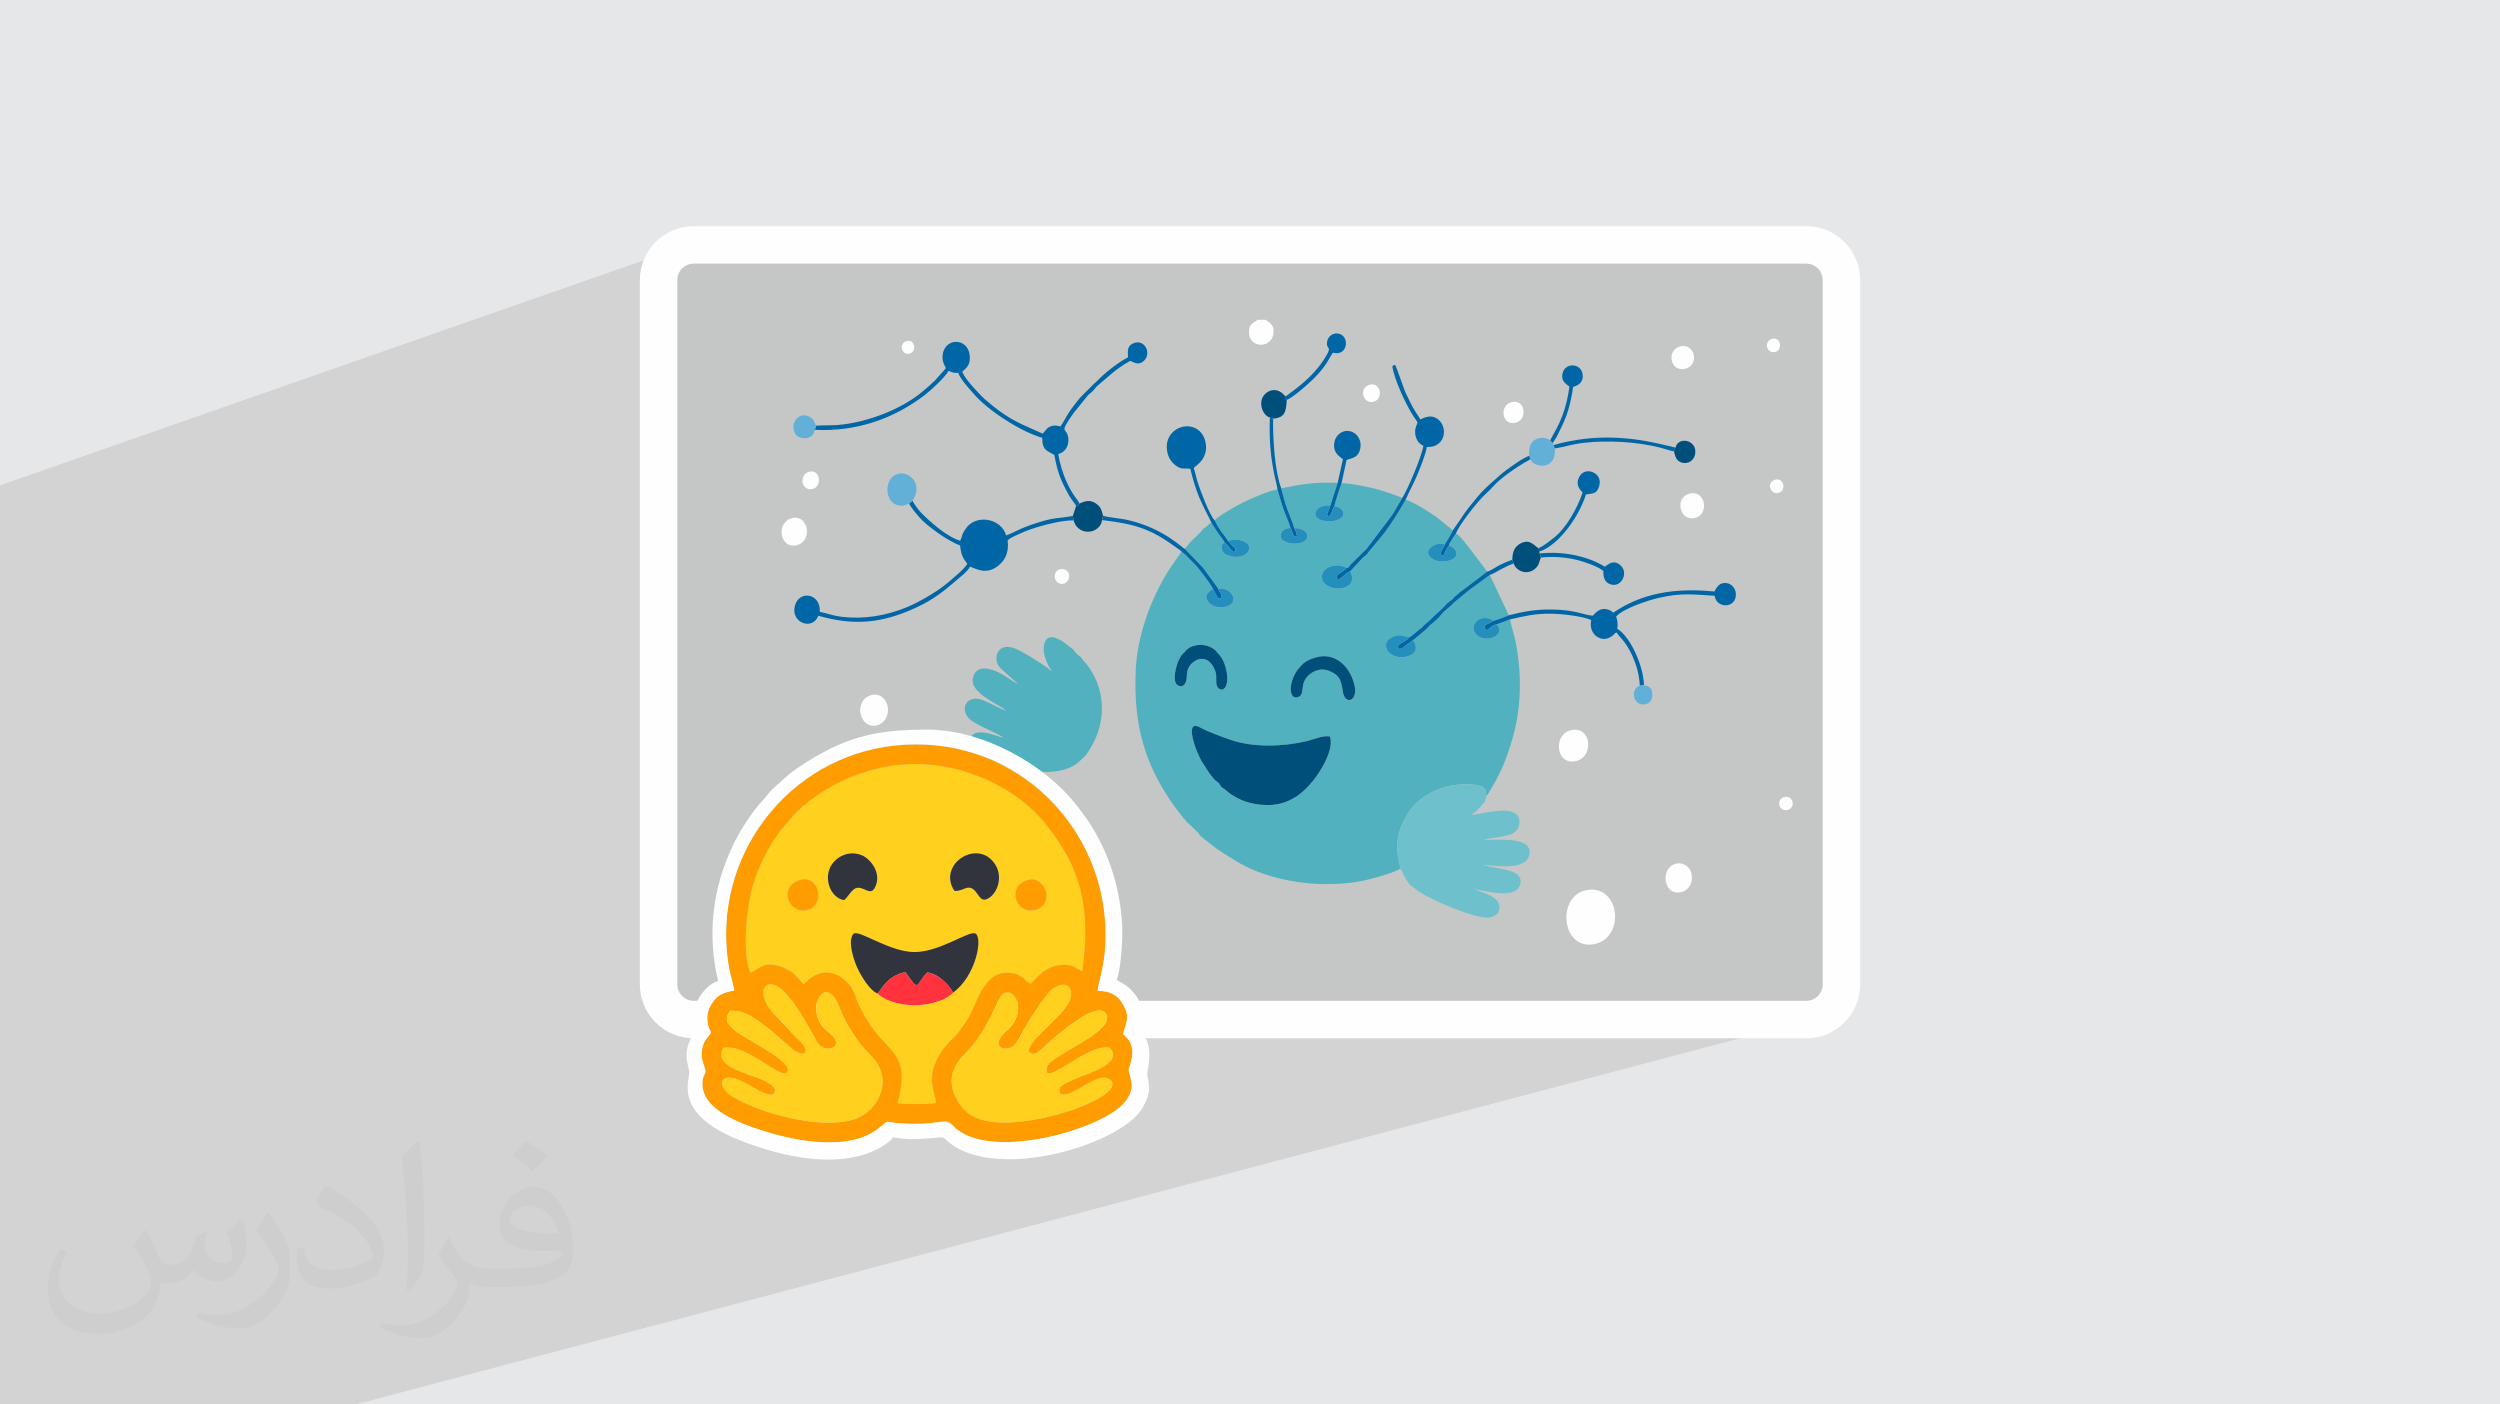 <?xml version="1.0" encoding="UTF-8"?>
<!DOCTYPE svg PUBLIC "-//W3C//DTD SVG 1.0//EN" "http://www.w3.org/TR/2001/REC-SVG-20010904/DTD/svg10.dtd">
<!-- Creator: CorelDRAW -->
<svg xmlns="http://www.w3.org/2000/svg" xml:space="preserve" width="94.192mm" height="52.917mm" version="1.0" style="shape-rendering:geometricPrecision; text-rendering:geometricPrecision; image-rendering:optimizeQuality; fill-rule:evenodd; clip-rule:evenodd"
viewBox="0 0 9404.92 5283.66"
 xmlns:xlink="http://www.w3.org/1999/xlink"
 xmlns:xodm="http://www.corel.com/coreldraw/odm/2003">
 <defs>
  <style type="text/css">
   <![CDATA[
    .fil3 {fill:#C5C6C6}
    .fil7 {fill:#004F7B}
    .fil8 {fill:#0066A6}
    .fil11 {fill:#248FBD}
    .fil14 {fill:#32343D}
    .fil5 {fill:#52B1BE}
    .fil10 {fill:#62AFD7}
    .fil6 {fill:#6EC0CC}
    .fil9 {fill:#FEFEFE}
    .fil15 {fill:#FF323D}
    .fil13 {fill:#FF9D00}
    .fil12 {fill:#FFD01D}
    .fil4 {fill:#FEFEFE;fill-rule:nonzero}
    .fil2 {fill:#373435;fill-opacity:0.031}
    .fil1 {fill:#2B2A29;fill-opacity:0.102}
    .fil0 {fill:#E6E7E8}
   ]]>
  </style>
 </defs>
 <g id="Layer_x0020_1">
  <polygon class="fil0" points="-0,0 9404.92,0 9404.92,5283.66 -0,5283.66 "/>
  <polygon class="fil1" points="-0,4425.94 -0,4414.86 -0,4414.85 -0,4403.86 -0,4402.44 -0,4402.43 -0,4399.91 -0,4399.89 -0,4392.84 -0,4385.63 -0,4383.77 -0,4371.48 -0,4368.27 -0,4364.48 -0,4352.67 -0,4322.2 -0,4319.4 -0,4319.39 -0,4316.02 -0,4315.69 -0,4315.68 -0,4309.26 -0,4302.3 -0,4302.29 -0,4290.57 -0,4289.61 -0,4289.6 -0,4288.06 -0,4288.05 -0,4264.13 -0,4258.73 -0,4249 -0,4241.82 -0,4241.57 -0,4241.46 -0,4241.4 -0,4203.64 -0,4203.05 -0,4195.67 -0,4192.64 -0,4188.75 -0,4185.04 -0,4180.61 -0,4178.79 -0,4178.59 -0,4173.84 -0,4168.87 -0,4161.15 -0,4160.54 -0,4145.92 -0,4145.6 -0,4131.68 -0,4130.88 -0,4126.83 -0,4116.17 -0,4115.75 -0,4111.36 -0,4109.17 -0,4106.03 -0,4102.16 -0,4095.95 -0,4093.38 -0,4092.22 -0,4088.24 -0,4083.34 -0,4080.17 -0,4079.3 -0,4076.29 -0,4056.38 -0,4056.28 -0,4054.45 -0,4048.11 -0,4046.05 -0,4045.37 -0,4044.25 -0,4040.25 -0,4038.93 -0,4038.84 -0,4035.7 -0,4031.09 -0,4027.32 -0,4026.37 -0,4025.56 -0,4024.38 -0,4024.02 -0,4023.89 -0,4021.17 -0,4020.8 -0,4018.83 -0,4018.77 -0,4018.14 -0,4016.83 -0,4013.11 -0,4012.71 -0,4012.24 -0,4007.53 -0,4005.98 -0,4003.93 -0,3998.95 -0,3994.83 -0,3994.03 -0,3992.91 -0,3990.43 -0,3985.85 -0,3981.88 -0,3980.34 -0,3979.21 -0,3978.22 -0,3976.86 -0,3975.21 -0,3971.91 -0,3967.13 -0,3966.94 -0,3961.93 -0,3959.19 -0,3955.4 -0,3953.3 -0,3951.07 -0,3949.11 -0,3938.59 -0,3926.75 -0,3921.96 -0,3918.23 -0,3917.89 -0,3917.64 -0,3917.32 -0,3909.33 -0,3904.84 -0,3903.95 -0,3899.91 -0,3896.27 -0,3896.14 -0,3894.41 -0,3891.34 -0,3891.02 -0,3887 -0,3885.43 -0,3884.86 -0,3875.71 -0,3875.29 -0,3873.26 -0,3866.77 -0,3860.63 -0,3858.96 -0,3857.79 -0,3853.15 -0,3853.06 -0,3852.84 -0,3848.94 -0,3845.73 -0,3839.49 -0,3839.12 -0,3838.52 -0,3833.01 -0,3828.7 -0,3827.63 -0,3826.75 -0,3818.5 -0,3818.48 -0,3814.46 -0,3801.48 -0,3798.96 -0,3791.94 -0,3777.2 -0,3773.26 -0,3766.89 -0,3764.1 -0,3762.26 -0,3759.83 -0,3759.76 -0,3753 -0,3751.62 -0,3749.54 -0,3749.07 -0,3747.38 -0,3746.35 -0,3744.09 -0,3743.71 -0,3741.55 -0,3741.19 -0,3738.91 -0,3735.88 -0,3733.96 -0,3727.19 -0,3726.08 -0,3721.71 -0,3721.42 -0,3719.49 -0,3719.09 -0,3717.1 -0,3713.2 -0,3711.08 -0,3709.36 -0,3704.43 -0,3703.61 -0,3700.57 -0,3700.51 -0,3700.14 -0,3696.67 -0,3696.43 -0,3695.93 -0,3695.02 -0,3694.04 -0,3687.84 -0,3687.77 -0,3686.68 -0,3683.01 -0,3680.17 -0,3679.57 -0,3677.08 -0,3676.51 -0,3674.91 -0,3670.24 -0,3667.17 -0,3666.08 -0,3662.61 -0,3659.95 -0,3658.26 -0,3655.65 -0,3651.55 -0,3643.85 -0,3632.98 -0,3631.75 -0,3630.44 -0,3628.89 -0,3627.2 -0,3620.4 -0,3620.35 -0,3620.13 -0,3618.84 -0,3618.06 -0,3608.13 -0,3605.43 -0,3591.48 -0,3571.07 -0,3562.99 -0,3558.86 -0,3558.17 -0,3558.09 -0,3547.19 -0,3546.57 -0,3545.14 -0,3544.6 -0,3538.91 -0,3538.41 -0,3529.3 -0,3527.41 -0,3525.89 -0,3524.14 -0,3523.11 -0,3523.08 -0,3522.97 -0,3522.89 -0,3522.2 -0,3518.57 -0,3517.83 -0,3516.38 -0,3511.67 -0,3509.64 -0,3506.62 -0,3503.81 -0,3502.09 -0,3500.59 -0,3499.8 -0,3499.14 -0,3491.76 -0,3490.04 -0,3485.32 -0,3484.65 -0,3482.52 -0,3482.46 -0,3479.9 -0,3478.92 -0,3476.04 -0,3475.08 -0,3468.51 -0,3466.09 -0,3461.95 -0,3460.94 -0,3460.92 -0,3459.76 -0,3458.51 -0,3456.74 -0,3455.53 -0,3449.66 -0,3441.72 -0,3439.31 -0,3432.64 -0,3429.54 -0,3421.77 -0,3420.99 -0,3404.99 -0,3400.43 -0,3399 -0,3395.74 -0,3394.86 -0,3385.17 -0,3383.24 -0,3377.35 -0,3377.33 -0,3375.08 -0,3374.79 -0,3372.86 -0,3362.03 -0,3357.43 -0,3357.42 -0,3355.36 -0,3331.11 -0,3331.07 -0,3330.91 -0,3326.3 -0,3322.07 -0,3320.64 -0,3320.48 -0,3317.26 -0,3317.11 -0,3312.09 -0,3309.9 -0,3304.16 -0,3302.38 -0,3302.08 -0,3299.92 -0,3299.32 -0,3291.92 -0,3288.08 -0,3282.72 -0,3279.52 -0,3273.09 -0,3271.93 -0,3271.51 -0,3258.26 -0,3252.46 -0,3246.13 -0,3242.2 -0,3238.46 -0,3237.11 -0,3231.61 -0,3227.86 -0,3225.67 -0,3225.19 -0,3224.17 -0,3219.57 -0,3210.18 -0,3206.7 -0,3206.45 -0,3195.7 -0,3193.42 -0,3190.23 -0,3189.13 -0,3187.27 -0,3172.23 -0,3163.31 -0,3135.65 -0,3116.33 -0,3114 -0,3111.79 -0,3104.34 -0,3101.89 -0,3100.57 -0,3063.25 -0,3062.26 -0,3062.22 -0,3050.14 -0,3048.64 -0,3046.98 -0,3042.01 -0,3040.27 -0,3032.43 -0,3021.96 -0,3018.87 -0,3013.81 -0,3001.03 -0,3000.46 -0,2995.99 -0,2993.46 -0,2968.01 -0,2960.6 -0,2953.69 -0,2934.79 -0,2918.24 -0,2918.19 -0,2907.93 -0,2903.1 -0,2896.08 -0,2891.65 -0,2890.97 -0,2883.94 -0,2871.9 -0,2849.43 -0,2839.08 -0,2826.38 -0,2825.8 -0,2814.63 -0,2801.73 -0,2774.81 -0,2774.49 -0,2770.63 -0,2767.31 -0,2758.5 -0,2755.72 -0,2750.78 -0,2730.28 -0,2699.36 -0,2674.71 -0,2658.38 -0,2653.5 -0,2652.38 -0,2647.07 -0,2643.59 -0,2639.42 -0,2633.52 -0,2625.37 -0,2620.3 -0,2601.25 -0,2592.71 -0,2582.56 -0,2568.07 -0,2556.09 -0,2487.79 -0,2476.63 -0,2429.79 -0,1825.84 2570.4,927.25 2558.29,931.7 2546.74,937.28 2535.86,943.92 2525.69,951.54 2516.3,960.08 2507.76,969.46 2500.14,979.64 2493.5,990.52 2487.92,1002.06 2483.47,1014.17 2480.21,1026.81 2478.2,1039.89 2477.51,1053.34 2477.51,1597.08 3405.69,1285.11 3417.14,1282.02 3426.41,1283.82 3433.31,1289.29 3437.64,1297.21 3439.17,1306.37 3437.71,1315.55 3433.02,1323.52 3424.91,1329.07 2477.51,1646.51 2477.51,1658.29 3577.08,1290.14 3592.46,1286.13 3608.11,1287.27 3622.78,1293.4 3635.21,1304.37 3644.13,1320 3648.32,1340.15 3648.36,1351.67 3647.04,1361.34 3644.54,1369.47 3641.01,1376.4 3636.61,1382.43 3631.53,1387.89 3625.92,1393.11 3619.95,1398.41 3622.21,1403.69 3624.97,1409.04 3628.13,1414.38 3631.58,1419.67 3635.24,1424.85 3638.97,1429.88 3642.71,1434.68 3646.32,1439.2 3652.23,1446.28 3659.89,1455.08 3668.76,1464.95 3678.27,1475.25 3685.5,1482.83 4275.08,1288.21 4289.02,1289.16 4300.68,1295.15 4309.48,1304.91 4314.81,1317.22 4316.08,1330.79 4313.71,1340.29 4731.27,1203.01 4760.9,1203.01 4767.43,1207.54 4773.78,1212.08 4779.62,1217 4784.64,1222.6 4788.5,1229.25 4790.88,1237.28 4791.47,1247.04 4789.93,1258.86 4782.92,1276.26 4771.36,1288.33 4756.89,1295.17 4065.23,1521.16 4038.44,1554.42 4023.23,1576.61 4020.37,1581.09 5014.64,1257.15 5021.76,1254.93 5029.39,1254.28 5037.34,1255.43 5050.73,1262.33 5059.3,1273.44 5063.12,1286.94 5062.32,1301.02 5056.95,1313.86 5047.17,1323.67 5033.02,1328.61 5007.89,1336.76 5004.74,1342.01 4999.13,1351.78 4992.25,1363.19 4983.45,1376.32 4972.08,1391.28 4957.53,1408.21 4939.16,1427.18 4930.31,1435.6 4918.86,1446.02 4905.63,1457.63 4891.42,1469.61 4877.04,1481.12 4863.28,1491.35 4850.93,1499.48 4846.72,1501.65 5244.01,1373.72 5245.63,1373.2 5247.94,1372.49 5250.98,1378.02 5255.62,1389.51 5261.39,1405.14 5267.8,1423.12 5274.34,1441.6 5280.53,1458.77 5285.87,1472.83 5289.86,1481.96 5293.13,1488.36 5296.27,1494.76 5299.35,1501.16 5302.37,1507.52 5305.39,1513.81 5308.43,1520.03 5311.56,1526.13 5314.77,1532.1 5318.38,1538.31 5322.09,1544.34 5325.86,1550.2 5329.6,1555.92 5331.28,1558.5 5907.18,1375.52 5920.76,1374.96 5933.76,1378.92 5944.68,1387.31 5952.02,1400.07 5954.29,1417.1 5954.02,1419.2 6318.21,1303.91 6322.67,1302.71 6327.18,1301.94 6331.71,1301.63 6336.22,1301.79 6340.65,1302.46 6344.95,1303.65 6349.08,1305.38 6352.98,1307.68 6362.93,1316.75 6369.45,1327.44 6372.67,1339.06 6372.73,1350.88 6369.73,1362.23 6365.38,1369.64 6667.12,1274.59 6678.17,1274.01 6686.68,1277.73 6692.55,1284.56 6695.7,1293.31 6696.04,1302.8 6693.49,1311.84 6687.95,1319.24 6679.36,1323.83 5889.44,1571.84 5885.92,1580.62 5881.72,1590.43 5877.15,1600.46 5872.23,1610.74 5866.91,1621.36 5865.34,1624.49 5863.88,1627.52 5862.49,1630.46 5861.14,1633.36 5859.78,1636.21 5858.37,1639.06 5856.89,1641.91 5855.3,1644.8 5853.55,1647.72 5851.78,1650.47 5850,1653.13 5848.25,1655.73 5846.52,1658.35 5844.85,1661.03 5843.25,1663.84 5841.75,1666.83 5844.67,1674.25 5858.31,1670.44 5872.15,1666.9 5886.17,1663.61 5900.37,1660.6 5914.72,1657.84 5929.19,1655.36 5943.79,1653.17 5958.49,1651.26 5973.26,1649.63 5988.1,1648.3 6002.98,1647.28 6017.89,1646.54 6032.82,1646.12 6047.72,1646.01 6062.61,1646.21 6077.46,1646.73 6093.65,1647.61 6109.18,1648.69 6124.12,1650 6138.57,1651.52 6152.59,1653.24 6166.27,1655.15 6179.71,1657.25 6192.99,1659.54 6206.17,1662 6219.35,1664.65 6232.62,1667.46 6246.05,1670.42 6259.72,1673.55 6271.96,1676.41 6321.08,1661.21 6334.57,1658.06 6348.7,1659.9 6361.72,1666.42 6371.87,1677.28 6377.41,1692.19 6376.57,1710.8 6374.35,1717.67 6370.93,1724.13 6366.38,1729.95 6360.78,1734.87 6354.2,1738.69 6346.72,1741.12 6008.6,1845.22 6008.49,1845.41 6003.93,1850.35 5998.6,1853.75 5992.33,1856.04 5964.73,1864.54 5961.14,1875.12 5954.93,1890.71 5947.71,1906.72 5939.5,1922.99 5930.39,1939.33 5920.46,1955.6 5909.77,1971.6 5898.39,1987.16 5888.18,1999.89 6354.82,1857.32 6375.85,1855.9 6392.15,1862.74 6403.46,1875.53 6407.71,1887.07 6679.58,1804.25 6690.63,1804.07 6699.31,1808.14 6705.4,1815.27 6708.66,1824.26 6708.87,1833.89 6705.81,1842.97 6699.24,1850.28 6688.92,1854.62 5920.48,2087.93 5924.66,2088.72 5940.36,2092.31 5955.69,2096.46 5970.61,2101.14 5985.07,2106.33 5999.02,2112.01 6012.41,2118.18 6025.19,2124.8 6029.23,2127.16 6060.28,2117.78 6067.23,2115.99 6074.76,2115.9 6082.89,2118.02 6091.65,2122.88 6103.22,2134.66 6108.96,2148.45 6109.52,2162.9 6105.55,2176.65 6097.68,2188.37 6086.56,2196.68 5741.55,2300.35 5745.26,2299.71 5754.92,2298.21 5764.62,2296.89 5774.41,2295.74 5784.31,2294.78 5794.35,2294.01 5804.56,2293.43 5814.99,2293.05 5825.64,2292.89 5836.55,2292.93 5853.07,2293.37 5868.13,2294.16 5881.85,2295.27 5894.34,2296.64 5905.72,2298.23 5916.12,2299.98 5925.65,2301.87 5934.43,2303.81 5942.57,2305.79 5950.21,2307.75 5957.44,2309.64 5962.29,2310.88 6021.16,2293.28 6029.99,2291.24 6037.53,2291.29 6195.74,2244 6207.06,2240.7 6218.53,2237.65 6230.12,2234.87 6241.85,2232.34 6253.72,2230.06 6265.73,2228.05 6277.88,2226.28 6290.17,2224.75 6302.61,2223.48 6315.19,2222.46 6327.93,2221.68 6340.81,2221.14 6353.85,2220.84 6367.04,2220.78 6380.38,2220.95 6389.95,2221.25 6476.32,2195.49 6485.7,2193.4 6497.19,2193.89 6504.03,2195.73 6510.42,2198.95 6516.2,2203.41 6521.23,2208.95 6525.31,2215.42 6528.31,2222.67 6530.05,2230.55 6530.38,2238.91 6526.47,2255.65 6517.69,2267.56 6505.62,2274.72 6112.75,2391.2 6120.46,2400.9 6128.97,2413.11 6137.13,2426.35 6144.87,2440.45 6152.14,2455.22 6158.84,2470.5 6164.93,2486.12 6170.32,2501.89 6174.95,2517.65 6178.76,2533.21 6181.66,2548.42 6183.6,2563.09 6184.51,2577.05 6191.88,2579.14 6198.21,2581.35 6203.54,2584.01 6207.88,2587.37 6211.27,2591.74 6213.71,2597.4 6215.25,2604.65 6215.91,2613.76 6215.54,2621.08 6214.14,2627.7 6211.75,2633.55 6208.4,2638.61 6204.14,2642.81 6198.99,2646.1 6192.99,2648.44 5684.58,2796.39 5683.51,2800.02 5679.06,2814.1 5911.65,2746.49 5925.3,2745.14 5937.32,2746.6 5947.71,2750.51 5956.44,2756.53 5963.5,2764.29 5968.88,2773.44 5972.55,2783.64 5974.5,2794.52 5974.71,2805.73 5973.18,2816.92 5969.86,2827.73 5964.77,2837.81 5957.86,2846.82 5949.14,2854.38 5938.58,2860.16 5926.16,2863.78 5618.26,2952.54 5617.4,2954.07 5614.99,2958.07 5612.39,2962.15 5611,2964.37 5609.65,2966.67 5608.35,2969.01 5607.11,2971.31 5605.92,2973.55 5604.78,2975.66 5603.7,2977.59 5602.65,2979.31 5601.16,2981.54 5599.83,2983.41 5598.61,2985.05 5597.46,2986.57 5596.31,2988.1 5595.13,2989.75 5593.86,2991.66 5592.45,2993.94 5591.37,2997.12 5590.54,3000.09 5589.87,3002.91 5589.23,3005.67 5588.51,3008.44 5587.59,3011.28 5586.37,3014.29 5584.72,3017.54 5554.26,3051.34 5551.57,3053.4 5549.83,3054.51 5548.62,3055.1 5547.54,3055.63 5546.17,3056.56 5544.09,3058.33 5540.87,3061.38 5536.12,3066.16 5544.7,3065.02 5554.89,3063.28 5566.43,3061.15 5579.03,3058.78 5592.43,3056.36 5606.36,3054.08 5620.53,3052.12 5634.68,3050.66 5648.53,3049.88 5661.81,3049.97 5674.24,3051.1 5685.55,3053.47 5695.48,3057.24 5703.73,3062.61 5710.06,3069.76 5714.17,3078.87 5715.41,3084.33 5716.04,3090 5716.05,3095.78 5715.41,3101.55 5714.07,3107.22 5712.03,3112.66 5709.25,3117.77 5705.7,3122.43 5702.07,3126.39 5698.71,3129.71 5695.41,3132.51 5691.94,3134.9 5688.08,3136.97 5683.6,3138.84 5678.29,3140.61 5613.12,3159.13 5613.24,3159.13 5627.55,3158.94 5642.72,3158.87 5658.36,3159.11 5674.08,3159.83 5689.47,3161.2 5704.12,3163.42 5717.64,3166.66 5729.64,3171.09 5739.7,3176.9 5747.43,3184.27 5752.43,3193.37 5754.3,3204.38 5752.63,3217.48 5750.7,3223.83 5748.4,3229.12 5745.66,3233.53 5742.48,3237.23 5738.79,3240.41 5734.59,3243.24 5729.81,3245.91 5724.43,3248.59 5716.86,3251.73 5708.56,3254.21 5653.82,3269.64 5653.87,3269.65 5666.22,3272.48 5677.73,3275.61 5688.25,3279.16 5697.58,3283.25 5698.22,3283.63 6712.23,2998.43 6717.58,2997.41 6722.67,2997.61 6727.43,2998.82 6731.73,3000.88 6735.49,3003.58 6738.64,3006.76 6741.06,3010.23 6742.68,3013.81 6743.97,3019.57 6744.02,3025.02 6743,3030.07 6741.04,3034.66 6738.31,3038.67 6734.92,3042.03 6731.06,3044.67 6726.85,3046.49 5717.93,3329.23 5715.32,3336.14 5709.31,3344.29 5701.42,3350.54 5691.91,3355.08 5617.37,3375.95 5625.64,3381.91 5634.36,3392.11 5639.34,3402.71 5641,3413.21 5639.78,3423.12 5636.09,3431.92 5632.39,3436.58 6302.41,3249.92 6313.69,3247.87 6324.38,3248.47 6334.23,3251.37 6343.06,3256.23 6350.64,3262.7 6356.76,3270.45 6361.21,3279.13 6363.79,3288.38 6364.88,3300.79 6364.05,3312.34 6361.43,3322.88 6357.18,3332.29 6351.45,3340.4 6344.4,3347.1 6336.18,3352.23 6326.93,3355.67 6073.46,3425.72 6074.9,3432.86 6075.83,3451.97 6073.87,3471.05 6068.97,3489.48 6061.06,3506.68 6050.12,3522.09 6036.07,3535.11 6018.87,3545.14 5998.47,3551.62 4963.58,3835.51 6795.36,3835.51 6808.81,3834.82 6821.89,3832.82 6834.52,3829.55 1336.78,5283.66 474.07,5283.66 235.61,5283.66 235.48,5283.66 48.03,5283.66 26.24,5283.66 -0,5283.66 -0,5276.79 -0,5276.77 -0,5246.84 -0,5232.75 -0,5216.67 -0,5215.56 -0,5215.54 -0,5208 -0,5207.99 -0,5201.83 -0,5201.82 -0,5199.61 -0,5197.11 -0,5191.46 -0,5191.45 -0,5183.25 -0,5173.49 -0,5172.65 -0,5172.64 -0,5171.11 -0,5171.09 -0,5164.51 -0,5164.5 -0,5155.45 -0,5140.02 -0,5139.99 -0,5127.67 -0,5127.66 -0,5124.35 -0,5124.34 -0,5122.47 -0,5104.37 -0,5099.4 -0,5099.38 -0,5096.13 -0,5096.12 -0,5088.07 -0,5088.06 -0,5085.68 -0,5077.27 -0,5077.26 -0,5065.18 -0,5062.73 -0,5059.17 -0,5054.37 -0,5044.56 -0,5035.63 -0,5035.62 -0,5012.09 -0,5010.72 -0,5010.19 -0,5005.72 -0,5001.01 -0,5000.99 -0,4974.57 -0,4965.8 -0,4965.79 -0,4958.54 -0,4956.35 -0,4956.34 -0,4953.96 -0,4948.12 -0,4944.03 -0,4939.4 -0,4939.39 -0,4932.71 -0,4932.67 -0,4931.65 -0,4929.65 -0,4929.63 -0,4929.03 -0,4919.02 -0,4919 -0,4912.04 -0,4912.02 -0,4907.11 -0,4902.98 -0,4902.97 -0,4902.59 -0,4888.79 -0,4886.3 -0,4870.12 -0,4870.1 -0,4862.8 -0,4862.33 -0,4861.77 -0,4849.99 -0,4849.97 -0,4841.24 -0,4832.76 -0,4832.75 -0,4827.74 -0,4827.71 -0,4826.9 -0,4826.88 -0,4826.83 -0,4818.92 -0,4818.91 -0,4818.46 -0,4807.26 -0,4807.25 -0,4805.24 -0,4805.23 -0,4799.5 -0,4798.23 -0,4798.21 -0,4794.73 -0,4792.15 -0,4792.12 -0,4786.21 -0,4770.59 -0,4770.44 -0,4769.29 -0,4767.31 -0,4767.3 -0,4765.25 -0,4764.42 -0,4763.81 -0,4762.4 -0,4761.88 -0,4759 -0,4754.4 -0,4753.13 -0,4753.12 -0,4748.97 -0,4745.52 -0,4745.19 -0,4742.42 -0,4735.29 -0,4734.35 -0,4732.37 -0,4717.63 -0,4717.61 -0,4708.69 -0,4701.91 -0,4701.9 -0,4692.92 -0,4692.1 -0,4690.65 -0,4690.64 -0,4681.71 -0,4681 -0,4680.99 -0,4660.04 -0,4660.02 -0,4657.22 -0,4657.21 -0,4652.18 -0,4650.8 -0,4647.44 -0,4643.62 -0,4634.93 -0,4633.62 -0,4623.82 -0,4623.8 -0,4621.33 -0,4608.93 -0,4608.91 -0,4604 -0,4602.32 -0,4593.83 -0,4593.82 -0,4591.93 -0,4584.52 -0,4583.43 -0,4582.28 -0,4581.05 -0,4581.04 -0,4579.17 -0,4577.59 -0,4574.11 -0,4574.1 -0,4573.76 -0,4573.25 -0,4573.23 -0,4572.82 -0,4572.14 -0,4570.72 -0,4565.83 -0,4565.81 -0,4558.64 -0,4555 -0,4553.76 -0,4553.74 -0,4552.85 -0,4551.37 -0,4547.72 -0,4539.51 -0,4539.48 -0,4534.21 -0,4532.72 -0,4525.77 -0,4525.75 -0,4525.72 -0,4525.21 -0,4523.89 -0,4523.85 -0,4498.79 -0,4486.78 -0,4480.54 -0,4480.53 -0,4475.46 -0,4467.53 -0,4467.52 -0,4464.83 -0,4461.88 -0,4461.87 -0,4450.53 -0,4446.85 -0,4446.84 -0,4443.08 -0,4437.03 -0,4427.25 -0,4427.1 "/>
  <path class="fil2" d="M548.54 4627.69c17.95,27.21 29.6,53.36 40.96,82.43 8.45,16.91 12.93,48.09 52.57,48.09 11.61,0 28.28,-3.42 43.06,-11.61 16.63,-8.73 29.32,-21.94 35.94,-42l15.85 -53.36 38.57 -19.02 2.64 2.64c-5.27,20.09 -6.59,39.36 -6.59,54.43 0,44.63 38.57,61.56 69.22,61.56 17.95,0 34.09,-8.73 34.09,-25.11 0,-21.13 -8.98,-57.06 -20.62,-89.29 17.95,-17.95 35.94,-35.94 56.53,-50.47l3.17 1.6c8.98,38.04 14,75.56 14,100.66 0,24.57 -10.83,51.79 -19.81,69.49 -18.49,34.87 -51.25,62.62 -90.87,62.62 -30.1,0 -63.65,-15.07 -86.66,-43.06l-1.32 0c-21.66,26.96 -55.22,51.25 -108.86,51.25l-16.63 0c-2.64,35.41 -10.29,60.49 -21.94,82.95 -31.95,62.34 -126.81,106.47 -216.1,106.47 -124.17,0 -186.51,-71.59 -186.51,-166.96 0,-58.91 19.27,-113.6 48.88,-152.42l24.29 10.04c-18.49,35.41 -30.91,68.68 -30.91,101.45 0,89.29 72.66,131.83 156.4,131.83 77.68,0 173.83,-49.41 191.28,-106.72 -6.59,-62.62 -30.1,-91.93 -66.04,-148.99 10.83,-19.02 24.83,-38.04 42.28,-58.38l3.17 0 0 0 0 0 -0.02 -0.09zm1432.13 -336.04c26.15,16.39 51.79,35.66 76.87,57.85 -14,19.81 -31.45,37.79 -53.11,53.64 -25.11,-20.34 -50.19,-37.79 -75.84,-56.27 17.42,-19.55 34.62,-38.29 52.04,-55.22l0 0 0 0 0 0 0 0 0 0 0.03 0zm13.47 244.11c-42.28,0 -76.87,27.75 -76.87,48.34 0,44.13 84.53,57.85 185.72,57.31 -12.68,-51.79 -57.06,-105.68 -108.86,-105.68l0.01 0.03zm-94.86 236.19c54.96,0 103.04,-1.6 139.74,-10.83 40.96,-10.29 75.56,-30.91 75.56,-45.17 0,-3.7 0,-8.19 -1.32,-11.89 -22.98,2.11 -49.41,2.11 -72.38,2.11 -74.49,0 -131.55,-16.91 -154.02,-58.66 -5.55,-11.61 -9.51,-24.57 -9.51,-39.36 0,-40.43 17.42,-79.79 48.09,-107 25.61,-22.45 53.89,-36.44 82.67,-36.44 52.04,0 93.51,41.75 122.57,107.54 15.85,35.94 26.68,77.4 26.68,129.72 0,34.87 -9.51,64.19 -31.17,85.85 -40.43,39.11 -114.92,53.89 -229.04,53.89l-51.79 0 0 0 -13.47 0c-28.28,0 -48.62,-5.02 -64.72,-17.42l-2.64 0c0.79,6.59 1.32,12.93 1.32,19.02 0,25.61 -8.45,58.38 -25.61,84.53 -50.72,75.3 -105.68,108.04 -153.24,108.04 -48.09,0 -107,-18.49 -160.11,-42.54l9.51 -18.49c17.17,7.13 40.96,11.89 73.7,11.89 85.85,0 198.66,-82.43 212.66,-163 -3.17,-6.59 -8.98,-15.32 -17.17,-24.57 -25.11,-29.85 -40.96,-54.68 -55.75,-80.83 12.68,-25.11 24.29,-45.17 35.13,-63.4l4.49 -0.53c36.72,74.77 69.99,117.55 144.23,117.55l11.61 0 0 0 53.89 0 0 0 0 0 0 0 0 0 0 0 0.09 0.01zm-371.98 79c6.34,-34.34 6.87,-72.91 6.87,-108.86l0 -53.36c0,-99.6 -12.68,-244.36 -22.98,-338.68 17.95,-19.27 43.06,-42 62.87,-57.31l5.81 1.6c13.47,118.62 16.63,256 16.63,383.06 0,33.3 -1.32,65.79 -4.49,89.55 -1.85,30.1 -19.27,52.83 -56.53,87.7l-8.19 -3.7zm-382.8 -157.19c1.85,46.77 24.83,83.49 105.15,83.49 49.93,0 92.19,-12.93 138.96,-35.13 8.45,-3.7 12.93,-8.73 12.93,-12.93 0,-29.32 -22.45,-68.15 -60.23,-103.55 -36.72,-33.3 -85.34,-62.62 -130.76,-82.18 -15.6,-6.59 -20.62,-13.47 -20.62,-20.09 0,-13.47 17.95,-41.75 32.77,-62.09l5.02 -0.53c52.04,27.21 110.17,67.64 153.24,112.53 39.11,41.47 63.4,83.49 63.4,129.19 0,33.81 -10.29,65.51 -26.96,95.11 -57.06,28.79 -117.83,50.72 -178.06,50.72 -73.17,0 -123.1,-34.34 -123.1,-114.92 0,-8.73 0,-22.19 3.17,-39.64l25.11 0 0 0 0 0 0 0 0 0 0 0 -0.02 0zm-132.37 -132.9l45.45 73.45c16.63,27.21 32.23,56.81 32.23,103.55l0 59.7c0,48.34 -30.91,100.13 -80.83,151.38 -39.11,34.62 -73.7,49.41 -105.68,49.41 -47.55,0 -101.98,-14.79 -164.85,-41.75l7.13 -18.49c19.81,5.27 42.79,9.77 71.06,9.77 90.36,-0.53 182.8,-66.57 225.08,-147.15 5.02,-9.26 6.87,-17.95 6.87,-24.04 0,-9.26 -5.02,-19.55 -8.98,-28.79 -22.98,-43.31 -48.62,-82.95 -76.87,-119.68 14.79,-23.25 29.6,-45.7 45.7,-67.9l3.7 0.53 0 0 0 0 0 0 0 0 0 0 -0.02 0.01z"/>
  <rect class="fil3" x="2477.51" y="921.29" width="4449.91" height="2914.23" rx="132.06" ry="132.06"/>
  <path class="fil4" d="M2609.56 850.83l4185.8 0c55.75,0 106.4,22.78 143.06,59.44 36.66,36.66 59.44,87.32 59.44,143.06l0 2650.13c0,55.75 -22.78,106.4 -59.44,143.06 -36.66,36.66 -87.32,59.44 -143.06,59.44l-4185.8 0c-55.75,0 -106.4,-22.78 -143.06,-59.44 -36.66,-36.66 -59.44,-87.32 -59.44,-143.06l0 -2650.13c0,-55.75 22.78,-106.4 59.44,-143.06 36.66,-36.66 87.32,-59.44 143.06,-59.44zm4185.8 140.91l-4185.8 0c-16.87,0 -32.27,6.96 -43.45,18.14 -11.18,11.18 -18.14,26.58 -18.14,43.45l0 2650.13c0,16.87 6.96,32.27 18.14,43.45 11.18,11.18 26.58,18.14 43.45,18.14l4185.8 0c16.87,0 32.27,-6.96 43.45,-18.14 11.18,-11.18 18.14,-26.58 18.14,-43.45l0 -2650.13c0,-16.87 -6.96,-32.27 -18.14,-43.45 -11.18,-11.18 -26.58,-18.14 -43.45,-18.14z"/>
  <path class="fil5" d="M5003.29 2770.59c17.24,51.31 -40.84,143.28 -77.25,182.48 -27.84,29.98 -54.79,51.82 -94.89,65.69 -54.1,18.71 -128.47,9.54 -177.64,-17.33 -37.1,-20.27 -35.72,-25.42 -47.18,-32.82 -23.17,-14.96 -10.2,-13.72 -26.49,-27.07 -19.91,-16.32 -6.19,-3.6 -26.06,-27.41 -4.93,-5.91 -7.72,-10.73 -10.99,-15.85 -17.5,-27.31 -24.58,-34.73 -38.58,-68.41 -9.05,-21.78 -47.58,-126.33 12.14,-92.38 25.46,14.47 86.44,36.74 114.36,46.25 84.43,28.76 196.3,25.73 285.42,4.35 27.97,-6.71 59.17,-22.16 87.17,-17.51zm-43.68 -299.65c65.8,-14.3 122.27,38.72 136.92,111.41 11.13,55.2 -36.97,72.23 -45.05,18.39 -6.56,-43.69 -11.93,-60.11 -49.52,-76.19 -38.54,-16.51 -72.85,5.47 -88.03,25.84 -12.17,16.33 -11.76,29.22 -14.89,49.5 -1.64,10.61 -4.64,17.13 -11.67,20.65 -37.15,18.56 -44.6,-44.73 -6.39,-100.56l15.03 -16.98c14.11,-16.89 42.14,-27.39 63.59,-32.05zm-461.16 -43.18c23.58,-4.85 49.92,0.83 69.28,14.77 6.58,4.74 8.66,9.74 14.19,15.17 20.94,20.59 31.85,53.97 34.35,82.92 5.97,69.29 -38,62.27 -40.44,30.37 -1.64,-21.42 2.62,-31.42 -6.39,-52.45 -28.24,-65.99 -83.04,-37.26 -97.97,-6.41 -10.09,20.85 -4.06,29.33 -9.18,49.74 -4.14,16.51 -18.77,26.54 -33.8,14.44 -19.74,-15.91 -2.9,-75.85 7,-95.14 7.43,-14.48 10.11,-17.87 19.2,-26.24 8.29,-7.64 14.14,-21.09 43.76,-27.18zm321.45 -590.52c7.15,26.68 12.46,50.16 22.02,76.41 8.55,23.47 21.09,51.62 26.75,73.63 19.9,-2.58 47.64,8.5 49.64,27.16 3.19,29.69 -49.43,37.19 -76.59,25.52 -11.03,-4.74 -18.55,-6.01 -22.07,-16.04 -8.37,-23.84 14.2,-37.75 35.36,-37.4 -5.16,-19.82 -19.2,-50.15 -26.89,-71.98 -8.36,-23.69 -14.86,-49.99 -22.3,-72.85 -32.42,3.57 -98.42,33.93 -127.25,47.44 -26.28,12.31 -100.18,55.49 -108.95,68.31 5.39,12.68 16.89,31.56 23.96,41.48 4.74,6.63 8.37,10.7 13.8,18.22 4.24,5.88 8.6,10.76 12.03,17.37 22.89,-6.12 47.63,-6 66.61,5.88 35.96,22.5 -4.85,70.87 -65.49,49.35 -23.12,-8.21 -28.52,-22.86 -21.44,-44.91l8.84 -2.83c-6.96,-13.12 -17.06,-24.37 -25.74,-36.86 -8.66,-12.46 -15.92,-25.32 -24.46,-37.82 -9.76,3.67 -7.5,2 -14.2,9.05 -7.57,7.96 -5.08,4.82 -13.5,10.74 -7.05,4.96 -8.87,10.82 -24.68,26.07 -14.4,13.89 -24.33,20.98 -35.77,36.63 -7.66,10.47 -8.36,6.66 -11.81,15.48l68.17 70.77 56.92 78.35c53.21,-6.57 86.79,59.22 21.76,69.1 -24.08,3.66 -44.94,-2.78 -59.06,-19.75 -23.16,-27.87 11.84,-43.12 17.48,-48.24 -5.91,-15.92 -57.04,-82.65 -68.66,-93.3l-31.88 -32.34c-4.83,-5.73 -12.28,-9.2 -17.48,-14.94l-46.32 67.29c-69.27,108.06 -120.67,250.83 -126.14,379.7 -8.6,202.22 31.39,350.69 144.49,510.05l32.59 42.51c22.24,23.44 6.13,11.53 28.88,29.84 3.62,2.93 5.83,5.88 9.26,9.54 6.45,6.89 15.08,13.25 20.4,19.89 4.88,6.1 1.94,5.02 7.83,10.7l22.09 18.12c0.41,0.36 1,0.89 1.43,1.24 0.44,0.36 1.1,0.8 1.56,1.14l18.15 14.07c25.26,21.11 55.54,37.71 81.84,54.73 135.43,87.61 349.52,114.41 510.91,73.96 23.04,-5.77 98.77,-26.92 114.45,-39.53 2.96,-7.76 1.57,-4.92 -1.27,-16.22 -1.57,-6.24 -2.64,-11.31 -3.74,-17.49 -2.26,-12.58 -4.79,-28.76 -5.05,-42.64 -0.96,-50.96 16.65,-95.8 42.71,-135.92 1.42,-2.19 3.36,-5.29 4.25,-6.47 4.02,-5.36 0.65,-0.66 4.93,-5.71 0.36,-0.43 0.91,-1 1.26,-1.42l2.36 -3.03c31.67,-43.73 101.08,-76.71 150.96,-84.48 21.5,-3.35 115.05,-13.48 126.14,18.89 4.89,14.26 -2.4,11.89 3.49,20.25 3.96,-6.67 5.97,-8.1 10.19,-14.63 2.73,-4.22 5.93,-11.38 9.75,-17.16 7.24,-10.98 11.84,-20.89 18.32,-32.49 35.72,-63.94 66.07,-162.6 77.64,-232.94 15.08,-91.55 11.7,-190.82 -6.84,-282.66 -5.45,-27.02 -15.97,-57.4 -20.83,-83.98l-49.97 18.63c36.7,38.79 -37.65,74.49 -75.12,40 -14.88,-13.7 -19.2,-37.48 3.29,-55.48 13.76,-10.99 46.68,-12.14 57.84,2.75 19.14,-4.98 42.36,-14.27 59.84,-21.46 -0.45,-0.59 -1.01,-2.32 -1.19,-1.9 -0.18,0.41 -0.91,-1.43 -1.14,-1.88l-69.74 -147.87 -76.68 56.31c-6.85,5.66 -14.09,11.1 -19.23,15.6l-36.67 30.32c-22.68,23.93 -37.77,30.53 -50.91,48.06 -19.01,25.37 -34.4,28.91 -51.58,50.08l-25.82 22.28c-3.67,3.38 -5.83,4.68 -8.91,7.29 -7.92,6.71 -10,7.24 -17.78,14.97l2.7 5.43c12.07,22.38 9.44,43.02 -17.95,53.67 -63.56,24.7 -115.9,-37.3 -71.18,-65.84 31.17,-19.88 44.11,-7.67 72.02,-4.02 12.06,-5.97 10.89,-8.17 20.86,-15.45l19.06 -15.8c8.52,-5.8 3.31,-0.88 10.09,-8.59 4.29,-4.87 2.25,-3.57 8.04,-7.99 17.14,-13.07 29.24,-27.85 51.74,-47.4 18.69,-16.25 27.94,-28.81 33.5,-33.34 6.35,-5.17 13.68,-10.11 19.45,-15.5 8.64,-8.07 -0.39,-2.8 16.5,-15.58 7.19,-5.44 3.81,-4.01 9.5,-9.05 4.48,-3.97 5.32,-3.54 9.54,-6.7l93.97 -71.23 -75.67 -99.79c-2.9,-2.72 -4.88,-5.4 -7.45,-8.68 -9.46,-12.07 -20.31,-27.1 -34.38,-34.25 -6.45,5.62 -15.35,22.69 -21.37,32.46 -7.42,12.06 -2.55,0.62 -5.71,13.06 12.56,1.37 29.95,15.44 29.34,30.36 -0.96,23.37 -50.56,38.01 -83.01,22.63 -59.17,-28.06 5.36,-74.5 38.62,-57.44 5.54,-8.88 28.11,-44.18 29.1,-52.61 -10.33,-9.41 4.59,0.2 -18.55,-16.95l-39.76 -32.35c-27.96,-20.22 -85.49,-57.1 -117.84,-67.2 -25.5,45.01 -51.28,87.03 -82.05,127.63l-54.64 65.71c-18.27,25.39 -9.18,11.01 -22.41,23.05l-49.43 53.09c42.04,84.34 -114.98,82.38 -106.26,15.86 5.24,-40.06 70.32,-45.76 92.19,-27.83 14.93,-4.37 6.47,-4.63 17.22,-14.96l59.26 -58.62 88.98 -117.35c4.14,-6.66 7.49,-10.88 11.97,-17.36l32.51 -55.97c-34.33,-13.38 -70.64,-26.3 -105.88,-35.14 -24.52,-6.15 -99.11,-22.07 -122.96,-19.08 -4.51,10.54 -25.92,76.59 -26.41,86.26 18.95,-0.41 44.37,20.07 29.33,39.22 -10.27,13.07 -39.9,19.9 -61.48,16.73 -71.78,-10.51 -34.7,-68.34 16.68,-58.43l27.68 -85.96c-84.4,-3.71 -135.34,5.08 -212.46,20.74z"/>
  <path class="fil5" d="M3958.1 2524.26c-11.23,-3.39 -9.89,-6.14 -18.75,-12.97 -5.68,-4.37 -4.99,-3.1 -9.94,-6.19 -4.31,-2.7 -5.83,-4.02 -9.39,-6.65l-39.14 -25.11c-22.14,-11.77 -58.03,-38.52 -89.34,-39.82 -42.89,-1.77 -54.21,47.76 -31.89,75.37 5.54,6.85 10.69,10.21 16.28,16.1l47.11 41.72c4.47,4.62 0.89,-0.49 4.99,5.56 -27.84,-13.78 -50.38,-34.74 -81.62,-47.34 -37.07,-14.97 -73.26,-17.26 -84.94,20.39 -9.16,29.5 9.27,47.54 27.06,64.35 15.47,14.62 64.69,42.75 86.06,55.57l10.75 8.26c-24.9,-7.18 -59.36,-28.5 -86.71,-39.31 -58.6,-23.17 -89.93,27.87 -54.27,67.71 21.84,24.38 114.2,57.78 129.78,73.26 -28.78,-7.16 -56.67,-20.34 -87.09,-20.09 -34.69,0.3 -48.86,30.41 -30.5,60.46 27.88,45.64 303.29,142.51 402.67,49.91 27.08,-25.23 23.93,-19.73 43.05,-50.88 64.44,-105.02 54.58,-231.21 -16.62,-318.34 -0.35,-0.43 -0.84,-1.06 -1.2,-1.48l-2.51 -2.82c-5,-5.52 -1,0.15 -6.29,-7.02 -20.61,-27.95 -7.39,-7.1 -26.65,-27.02 -5.62,-5.81 -7.57,-10.75 -11.82,-14.82l-28.97 -22.04c-11.76,-9.02 -19.44,-13.84 -33.92,-19.82 -39.98,-16.51 -50.3,20.18 -47.45,49.29 2.28,23.26 18.06,61.85 31.25,73.78z"/>
  <path class="fil6" d="M5266.42 3268.17c11.19,7.58 6.07,12.02 18.36,31.02 14.64,22.64 13.96,27.02 31.11,38.5 2.58,1.73 3.68,2.39 6.32,4.48l4.25 3.72c41.94,33.81 228.77,115.44 279.37,105.16 5.55,-1.13 11.48,-4.06 17.21,-6.85 21.3,-10.32 30.01,-48.48 -10.29,-71.59 -20.46,-11.73 -46.65,-19.85 -68.23,-27.47 43.55,4.73 160.17,41.2 174.67,-19.24 13.49,-56.23 -75,-53.36 -147.12,-73.68 40.5,3.69 114.08,14.86 152.36,-3.64 15.17,-7.33 23.54,-12.59 28.2,-31.11 19.02,-75.77 -129.77,-54.71 -173.06,-58.8 32.02,-6.4 60.45,-8.09 92.35,-16.32 18.58,-4.79 23.53,-8.47 33.78,-19.93 10.51,-11.76 12.53,-29.39 8.47,-43.56 -15.54,-54.11 -137.09,-16.88 -178.05,-12.71 15.12,-15.47 9.31,-7.65 18.14,-14.82l30.45 -33.8c5.08,-9.06 4.37,-14.74 7.74,-23.6 -5.89,-8.36 1.4,-5.99 -3.49,-20.25 -11.09,-32.37 -104.64,-22.25 -126.14,-18.89 -49.88,7.77 -119.29,40.75 -150.96,84.48l-2.36 3.03c-0.35,0.42 -0.9,0.99 -1.26,1.42 -4.28,5.05 -0.91,0.35 -4.93,5.71 -0.89,1.18 -2.84,4.28 -4.25,6.47 -26.05,40.12 -43.66,84.96 -42.71,135.92 0.26,13.88 2.8,30.05 5.05,42.64 1.11,6.18 2.18,11.25 3.74,17.49 2.84,11.29 4.22,8.46 1.27,16.22z"/>
  <path class="fil7" d="M4579.84 2941.54c16.29,13.35 3.31,12.11 26.49,27.07 11.46,7.4 10.07,12.55 47.18,32.82 49.18,26.87 123.54,36.05 177.64,17.33 40.1,-13.87 67.05,-35.71 94.89,-65.69 36.41,-39.2 94.5,-131.17 77.25,-182.48 -28,-4.64 -59.2,10.8 -87.17,17.51 -89.12,21.38 -200.99,24.4 -285.42,-4.35 -27.92,-9.51 -88.9,-31.78 -114.36,-46.25 -59.72,-33.95 -21.19,70.6 -12.14,92.38 14,33.68 21.08,41.1 38.58,68.41 3.28,5.11 6.06,9.93 10.99,15.85 19.87,23.8 6.15,11.09 26.06,27.41z"/>
  <path class="fil8" d="M3419.58 1894.68c5.49,7.87 10.44,16.72 16.82,24.86 5.89,7.5 13.34,16.22 19.39,23.45 30.11,36.03 114.42,94.58 156.03,109.02 4.53,38.35 10.17,45.91 27.28,69.11 -13,21.24 -50.47,51.22 -73.66,71.03 -37.51,32.04 -106.24,72.51 -154.16,92.19 -77.69,31.89 -160.19,46.38 -247.1,35.72 -31.26,-3.83 -53.9,-13.24 -80.31,-18.56 4.52,-68.98 -76.68,-83.4 -93.32,-23.12 -17.56,63.6 65.44,95.81 88.06,38.03 123.68,35.04 221.37,30.22 336.93,-17.25 84.33,-34.65 124.01,-65.83 182.95,-116.61 15.7,-13.53 41.95,-33.06 50.9,-51.13 20.6,7.17 59.03,32.36 103.19,-1.09 26.46,-20.05 44.15,-48.98 38.15,-97.54 13,-12 35.94,-20.71 52.79,-28.29 17.18,-7.73 39.01,-15.54 58.82,-21.59 35.96,-10.99 97.91,-26.45 137.22,-25.18l-3.67 -16.85c-56.15,10.61 -64.8,3.73 -133.96,25.81 -70.44,22.48 -75.37,32.17 -116.77,47.39 -18.6,-62.68 -106.21,-79.29 -146.61,-32.57 -2.89,3.33 -12.99,18.05 -15.94,24.11 -3.75,7.74 -5.53,21.34 -10.46,28.66 -49.81,-15 -109.7,-68.24 -144.69,-103.17 -9.29,-9.27 -30.43,-36.38 -34.82,-48.2 -5.34,6.05 -6.35,5.38 -13.09,11.77z"/>
  <path class="fil8" d="M3070.04 1601.5c-2.49,4.78 -0.18,-0.83 -2.13,6.11 -0.76,2.72 -1.17,5.89 -2.23,9.46 157.26,7.56 296.38,-42.18 412.51,-130.4 24.68,-18.75 76.99,-67.74 90.42,-91.37 15.44,5.68 16.75,8.16 36.28,7.46 9.56,26.7 41.29,59.06 59.3,80.1 52.52,61.32 176.32,141.33 256.73,164.03 -0.02,47.99 18.25,48.2 45.52,64.71 12.44,68.14 24.9,97.13 55.45,152.43 9.91,17.95 26.2,33.93 26.21,40.31 9.24,-3.69 9.36,-2.61 12.99,-10.11 -8.64,-17.67 -24.33,-28.57 -48.92,-82.09 -12.44,-27.11 -25.87,-69.55 -30.85,-103.95 19.92,-6.21 33.5,-19.39 37.16,-42.53 1.9,-11.94 0.73,-24.47 -4.36,-34.78 -9.78,-19.77 -23.6,-7.77 24.31,-76.45l54.99 -68.26c9.8,-8.21 14.06,-10.57 21.08,-19.1 9.4,-11.43 8.78,-11.56 19.54,-20.49 43.34,-35.99 60.89,-56.69 117.88,-89.02 18.09,7.76 33.42,17.68 52.1,-0.79 30.61,-30.25 -1.22,-86.95 -44.56,-63.21 -18.55,10.15 -17.14,26.05 -15.96,50.72 -35.77,17.92 -88.39,59.5 -118.2,90.71 -3.02,3.17 -5.03,4.53 -8.54,7.53l-48.17 48.2c-8.15,7.88 -20.54,24.55 -28.93,35.39 -29.82,38.5 -29.6,48.18 -50.07,78.23 -14.03,-4.3 -28.09,-5.2 -41.5,1.6 -6.63,3.37 -8.43,5.54 -13.09,10.94l-12.33 14.49c-80.18,-36.6 -117.19,-47.27 -192.15,-107.71 -7.06,-5.69 -11.65,-10.72 -18.78,-16.03 -14.97,-11.12 -52.51,-52.42 -65.43,-68.43 -9.4,-11.65 -21.11,-26.84 -26.37,-40.79 16.27,-14.52 30.43,-24.78 28.37,-58.26 -3.69,-59.62 -71.48,-72.75 -96.12,-25.93 -5.42,10.29 -7.64,24.76 -6.07,38.05 1.79,15.08 7.91,22.3 12.41,33.04l-41.59 46.33c-14.84,14.72 -28.87,26.53 -46.74,41.6 -79.27,66.86 -208.2,116.1 -316.43,125.39 -28.41,2.44 -56.66,0.67 -83.73,2.87z"/>
  <path class="fil8" d="M5676.57 2314.52c-17.48,7.19 -40.7,16.48 -59.84,21.46 -8.62,6.45 -25.23,12.45 -31.73,17.63 -0.45,16.39 8.64,20.55 18.48,11.29 4.63,-4.34 1.72,-4.42 11.88,-10.09 5.08,-2.83 9.42,-4.68 15.36,-6.1l49.97 -18.63c54.69,-12.16 93.29,-22.15 153.19,-21.37 41.44,0.54 117.05,8.71 152.32,23.78 -6.98,29.75 6.13,54.23 24.16,64.39 23.28,13.11 43.95,6.04 61.81,-10.56 8.37,-7.79 -2.68,-1.82 9.35,-6.97 8.63,13.35 20.5,23.85 31.08,38.56 8.61,11.96 19.9,30.97 26.65,45.69 16.24,35.44 27.11,70.51 29.78,115.85l15.48 -2.41c-1.94,-72.25 -51.02,-182.19 -100.13,-211.28 2.07,-19.11 0.87,-30.83 -4.46,-46.56 28.8,-31.28 120.64,-60.72 158.29,-69.56 86.59,-20.36 130.62,-13.17 212.3,-8.32 6.2,47.74 77.32,48.68 79.88,-2.42 1.14,-22.81 -14.5,-42.09 -33.19,-45.02 -33.71,-5.3 -42.05,23.76 -47.67,31.42 -151.88,-15.39 -275.21,7.66 -380.1,79.41 -7.8,-4.73 -7.73,-7.4 -17.49,-10.68 -33.51,-11.29 -48.79,11.48 -60.13,22.37 -38.18,-3.56 -63.05,-22.19 -155.24,-23.47 -58.98,-0.82 -105.39,7.72 -159.99,21.59z"/>
  <path class="fil9" d="M5969.52 3348.32c-115.47,19.95 -96.44,228.94 28.95,203.3 117.44,-24.02 96.03,-224.91 -28.95,-203.3z"/>
  <path class="fil8" d="M4557.73 1967.31c8.55,12.5 15.81,25.36 24.46,37.82 8.68,12.49 18.78,23.74 25.74,36.86 9.08,5.42 20.99,25.01 26.09,29.15 9.4,7.62 1.33,6.26 12.92,3.37 4.54,-15.38 -2.74,-12.1 -11.31,-21.17 -3.05,-3.23 -3.83,-5.83 -6.71,-9.55l-9.51 -9.3c-3.43,-6.61 -7.79,-11.49 -12.03,-17.37 -5.43,-7.52 -9.06,-11.59 -13.8,-18.22 -7.07,-9.91 -18.57,-28.8 -23.96,-41.48 -18.34,-16.5 -53.56,-111.22 -64.19,-143.5 -5.66,-17.18 -8.79,-38.03 -14.75,-53.3 3.65,-5.32 58.96,-34.85 43.96,-98.92 -23.06,-98.52 -165.72,-62.36 -142.78,41.17 4.81,21.71 16.67,36.65 28.66,46.29 23.13,18.58 30.71,11.41 57.61,14.47 8.9,37.5 19.11,72.93 32.98,106.35 16.56,39.91 38.09,76.95 46.62,97.32z"/>
  <path class="fil8" d="M5275.39 1872.89l-32.51 55.97c-4.48,6.48 -7.83,10.7 -11.97,17.36l-88.98 117.35 -59.26 58.62c-10.75,10.32 -2.3,10.58 -17.22,14.96 -8.81,12.66 -46,24.77 -36.21,38.93 10,8.06 18.47,-4.12 25.28,-9.91 7.73,-6.57 16.15,-13.51 24.99,-17.04l49.43 -53.09c13.23,-12.03 4.13,2.35 22.41,-23.05l54.64 -65.71c30.76,-40.6 56.54,-82.61 82.05,-127.63 13,-30.74 30.52,-61.1 44.12,-94.19 10.24,-24.93 31.71,-77.25 35.44,-103.67 76.9,2.85 81.78,-88.37 31.51,-110.94 -21.11,-9.48 -40.99,0.12 -56.12,7.03 -7.49,-14.36 -18.82,-28.94 -28.22,-45.78 -8.76,-15.73 -16.02,-33.12 -24.91,-50.14 -8.43,-16.14 -36.42,-104.29 -41.92,-109.46 -7.26,2.21 -5.08,1.52 -9.96,5.41 6.68,49.48 53.25,149.15 80.88,190.2 17.28,25.69 15.39,16.9 8.46,35.61 -9.27,25.02 -1.48,60.69 27.5,73.15 -5.84,39.71 -60.86,168.9 -79.42,196.03z"/>
  <path class="fil7" d="M4959.6 2470.94c-21.46,4.66 -49.49,15.16 -63.59,32.05l-15.03 16.98c-38.21,55.83 -30.76,119.12 6.39,100.56 7.03,-3.51 10.03,-10.03 11.67,-20.65 3.13,-20.28 2.72,-33.17 14.89,-49.5 15.18,-20.37 49.49,-42.35 88.03,-25.84 37.58,16.09 42.95,32.5 49.52,76.19 8.08,53.84 56.18,36.8 45.05,-18.39 -14.65,-72.69 -71.12,-125.71 -136.92,-111.41z"/>
  <path class="fil7" d="M4498.44 2427.75c-29.63,6.09 -35.48,19.54 -43.76,27.18 -9.09,8.37 -11.77,11.76 -19.2,26.24 -9.9,19.29 -26.74,79.23 -7,95.14 15.03,12.1 29.66,2.08 33.8,-14.44 5.11,-20.42 -0.92,-28.9 9.18,-49.74 14.93,-30.85 69.73,-59.58 97.97,6.41 9.01,21.03 4.75,31.03 6.39,52.45 2.44,31.89 46.41,38.91 40.44,-30.37 -2.5,-28.96 -13.41,-62.34 -34.35,-82.92 -5.53,-5.43 -7.61,-10.42 -14.19,-15.17 -19.35,-13.94 -45.69,-19.62 -69.28,-14.77z"/>
  <path class="fil9" d="M3941.19 3217.68c-32.03,10.4 -53.43,39.42 -45.17,83.71 5.73,30.76 38.67,57.75 77.71,45.36 76.58,-24.32 45.9,-154.54 -32.54,-129.07z"/>
  <path class="fil8" d="M5032.35 1816.5l-27.68 85.96c-2.41,7.04 -5.1,14.7 -8.07,21.23 -5.17,11.4 -6.58,12.54 2.13,19.88 14.95,-12.74 10.81,-26.18 21.41,-38.63 0.49,-9.67 21.9,-75.72 26.41,-86.26l19.3 -88.3c15.99,-6.85 47.28,-6.28 52.34,-48.89 3.56,-29.97 -16.33,-54.83 -40.45,-59.53 -29.85,-5.81 -53.22,16.74 -57.74,41.21 -7.84,42.47 22.82,55.44 32.01,64.47l-19.66 88.86z"/>
  <path class="fil9" d="M5911.65 2746.49c-68.84,13.7 -60.91,131.05 14.51,117.29 71.2,-13 62.56,-132.62 -14.51,-117.29z"/>
  <path class="fil10" d="M3419.58 1894.68c6.74,-6.39 7.75,-5.72 13.09,-11.77 16.88,-21.86 22.5,-57.86 1.46,-81.51 -16.64,-18.71 -48.24,-30.58 -75.25,-8.54 -31.57,25.78 -26.48,93.05 14.62,106.52 21.24,6.97 29.74,1.01 46.08,-4.7z"/>
  <path class="fil7" d="M4061.09 1894.21c-3.63,7.51 -3.75,6.42 -12.99,10.11l-12.18 36.55 3.67 16.85c3.75,22.6 24.94,41.86 51.81,42.61 27.79,0.77 52.65,-19.3 54.3,-43.87l3.94 -16.19c-6.32,-26.03 -10.62,-35.6 -28.39,-47.29 -21.31,-14.02 -40.58,-7.59 -60.17,1.22z"/>
  <path class="fil8" d="M5787.28 2062.11l3.77 13.24c76.7,-26.22 151.14,-137.21 175.16,-215.2 28.97,-3.95 40.81,-2.81 49.73,-30.8 16.38,-51.36 -55.15,-79.2 -75.98,-33.15 -15.1,33.36 10.62,51.91 13.84,56.5 -19.21,58.59 -63.76,137.43 -109.72,171.61 -14.59,10.83 -37.25,30.89 -56.8,37.8z"/>
  <path class="fil9" d="M3277.25 2615.12c-69.47,20.1 -44.12,131.57 23.86,113.19 24.75,-6.69 44.01,-35.58 38.65,-69.19 -4.44,-27.8 -29.95,-53.42 -62.52,-44z"/>
  <path class="fil7" d="M5689.19 2105.28l5 14.62c14.84,36.98 62.65,44.71 88.48,11.64 9.41,-12.03 8.56,-24.62 14.38,-34.15l-5.14 -15.27 -0.85 -6.78 -3.77 -13.24c-16.96,-10.63 -32.24,-36 -67.37,-17.46 -20.71,10.92 -30.02,28.79 -30.72,60.64z"/>
  <path class="fil8" d="M5797.04 2097.39c44.37,-4.48 89.48,-1.9 132.42,8.25 30.65,7.25 82.7,25.52 102.17,42.26 -0.25,20.24 2.64,41.54 25.5,49.86 43.9,16.01 73.71,-47.34 34.52,-74.89 -24.23,-17.04 -41.32,0.47 -54.35,8.99 -62.77,-38.79 -155.8,-59.68 -245.4,-49.73l5.14 15.27z"/>
  <path class="fil9" d="M6302.41 3249.92c-59.51,17.96 -43.84,123.59 24.52,105.75 25.89,-6.75 42.49,-33.18 36.85,-67.29 -4.16,-25.17 -30.65,-47.75 -61.38,-38.46z"/>
  <path class="fil8" d="M5594.72 2150.41l-93.97 71.23c-4.21,3.16 -5.05,2.73 -9.54,6.7 -5.68,5.03 -2.31,3.6 -9.5,9.05 -16.88,12.78 -7.86,7.51 -16.5,15.58 -5.77,5.38 -13.1,10.32 -19.45,15.5 -5.56,4.53 -14.81,17.09 -33.5,33.34 -22.51,19.55 -34.6,34.33 -51.74,47.4 -5.79,4.41 -3.74,3.12 -8.04,7.99 -6.78,7.71 -1.58,2.79 -10.09,8.59l-19.06 15.8c-9.96,7.28 -8.8,9.48 -20.86,15.45 -20.17,24.29 -50.45,20.59 -41.44,42.81 9.88,3.71 14.1,-1.12 28.45,-11.94 3.81,-2.89 9.6,-7.01 13.89,-10.24 6.74,-5.08 7.12,-6 13.52,-9.86 7.78,-7.73 9.87,-8.26 17.78,-14.97 3.08,-2.61 5.23,-3.9 8.91,-7.29l25.82 -22.28c17.18,-21.18 32.57,-24.71 51.58,-50.08 13.14,-17.52 28.24,-24.12 50.91,-48.06l36.67 -30.32c5.14,-4.49 12.38,-9.93 19.23,-15.6l76.68 -56.31c10.74,-2.78 30.66,-15.46 43.22,-21.94 14.79,-7.64 29.94,-15.35 46.47,-21.04l-5 -14.62c-17.04,6.23 -32.92,13.23 -48.36,21.05 -13.27,6.72 -33.45,21.37 -46.11,24.08z"/>
  <path class="fil8" d="M4145.7 1956.47c132.53,15.29 189.18,36.88 284.41,106.82 7.05,5.17 7.3,4.28 14.91,11.65 5.2,5.74 12.65,9.21 17.48,14.94l31.88 32.34c11.61,10.64 62.75,77.38 68.66,93.3 6.83,10.43 13.87,28.77 20.89,35.73l9.96 -1.2c7.31,-16.12 -7.1,-17.75 -11.03,-35.64l-56.92 -78.35 -68.17 -70.77c-10.24,-3.32 -79.87,-77.69 -214.9,-108.99 -25.17,-5.84 -73.56,-9.55 -93.22,-16.02l-3.94 16.19z"/>
  <path class="fil10" d="M5753.15 1714.66c1.58,7.6 1.28,8.3 5.34,12.51 2.95,9.44 3.74,13.2 22.89,21.03 11.73,4.8 26.4,5.14 38.55,0.38 26.5,-10.36 30.97,-37.53 29.45,-61.63l-4.7 -12.71 -2.93 -7.42 -10.05 -10.26c-20.56,-12.97 -40.7,-12.63 -60.77,0 -14.21,8.95 -21.12,35.85 -17.77,58.1z"/>
  <path class="fil7" d="M4777.05 1570.68l12.35 4.27c46.25,-4.28 48.27,-27.16 51.41,-70.27 -3.8,-5.66 -4.3,-1.1 -3.65,-13.35l-3.46 -2.39c-4.5,-3.86 -1.18,-0.85 -4.37,-4.08 -4.34,-4.4 -2.36,-3.62 -8.25,-7.97 -23.31,-17.15 -51.67,-9.65 -67.06,11.26 -21.15,28.73 -3.51,74.97 23.04,82.53z"/>
  <path class="fil8" d="M4837.16 1491.33c-0.65,12.25 -0.15,7.69 3.65,13.35 23.3,-9.24 78.89,-58.46 98.35,-77.5 54.66,-53.44 61.75,-83.78 75.48,-100.3 54.61,15.11 64.95,-60.26 22.71,-71.45 -21.49,-5.69 -41.41,10.39 -44.43,27.95 -6.21,36.07 20.82,13.72 -4.41,56.58 -53.37,90.67 -146.74,144.02 -151.34,151.37z"/>
  <path class="fil8" d="M5831.69 1656.56l10.05 10.26c3.87,-8.27 8.95,-13.98 13.55,-22.03 4.44,-7.77 7.26,-14.94 11.61,-23.44 29.49,-57.59 41.05,-98.5 51.1,-165.68 19.48,-6.22 35.34,-15.62 36.28,-38.57 2.08,-51.08 -66.08,-57.26 -76.25,-12.11 -6.34,28.16 12.27,38.44 25.98,49.62 -5.33,39.68 -13.53,75.8 -26.79,110.18 -17.38,45.09 -26.72,55.11 -45.53,91.76z"/>
  <path class="fil9" d="M2980.7 1948.91c-63.68,14.84 -47.56,118.73 17.44,101.7 60.59,-15.87 43.11,-115.79 -17.44,-101.7z"/>
  <path class="fil8" d="M5464.19 1996.16c-0.99,8.43 -23.55,43.73 -29.1,52.61 -4.14,13.69 -18.86,25.54 -14.06,38.47 13.35,5.03 10.85,-2.21 16.78,-14.12 2.44,-4.9 10.73,-18.27 12.33,-19.9 3.17,-12.44 -1.71,-1 5.71,-13.06 6.02,-9.78 14.92,-26.84 21.37,-32.46 6.59,-26.18 82.79,-124.08 112.03,-149.83 30.54,-26.9 30.85,-37.61 82.57,-75.52 29.23,-21.42 53.25,-37.02 86.66,-55.18 -4.06,-4.21 -3.76,-4.91 -5.34,-12.51 -24.88,8.32 -66.7,39.54 -86.8,54.27 -7.19,5.26 -13.58,9.99 -19.55,15.27 -56.81,50.13 -69.73,59.64 -122.38,126.45 -10.92,13.86 -20.27,28.16 -29.9,42.48l-28.74 41.57c-0.34,0.35 -1.05,0.99 -1.59,1.47z"/>
  <path class="fil9" d="M4760.9 1203.01l-29.64 0c-18.21,13.87 -34.22,14.96 -32.48,50.84 2.64,54.46 79.99,58.57 91.14,5.01 7.21,-34.6 -11.64,-43.48 -29.03,-55.86z"/>
  <path class="fil11" d="M5079.52 2149.13c-8.85,3.53 -17.26,10.47 -24.99,17.04 -6.81,5.79 -15.28,17.97 -25.28,9.91 -9.8,-14.16 27.4,-26.27 36.21,-38.93 -21.87,-17.93 -86.95,-12.23 -92.19,27.83 -8.72,66.52 148.3,68.49 106.26,-15.86z"/>
  <path class="fil9" d="M6354.82 1857.32c-56.16,15.18 -35.89,104.93 21.47,91.58 55.1,-12.82 40.7,-108.39 -21.47,-91.58z"/>
  <path class="fil8" d="M5844.67 1674.25l4.7 12.71c33.68,-5.08 66.97,-16.2 105.37,-20.68 92.45,-10.79 201.14,-5 291.84,17.95 15.25,3.85 37.17,11.7 50.95,13.68 1.3,-3.47 3.69,-11.1 5.53,-14.12 -81.02,-19.32 -137.32,-32.99 -225.61,-37.06 -79.02,-3.64 -160.65,6.56 -232.79,27.52z"/>
  <path class="fil11" d="M5316.9 2407.78c-6.4,3.85 -6.78,4.77 -13.52,9.86 -4.29,3.24 -10.07,7.36 -13.89,10.24 -14.35,10.82 -18.57,15.66 -28.45,11.94 -9.02,-22.22 21.27,-18.51 41.44,-42.81 -27.91,-3.64 -40.85,-15.86 -72.02,4.02 -44.72,28.54 7.62,90.54 71.18,65.84 27.39,-10.64 30.02,-31.29 17.95,-53.67l-2.7 -5.43z"/>
  <path class="fil8" d="M4805.81 1841.69c7.44,22.86 13.94,49.16 22.3,72.85 7.69,21.83 21.73,52.16 26.89,71.98 8.69,15.64 6.27,32.92 23.83,32.84 1.22,-9.27 -5,-25.35 -10.17,-32.08 -5.66,-22.01 -18.2,-50.15 -26.75,-73.63 -9.56,-26.25 -14.87,-49.73 -22.02,-76.41 -24.51,-65.47 -31.89,-189.25 -30.49,-262.28l-12.35 -4.27c-1.57,53.58 -0.89,92.62 5.31,145.99 2.53,21.77 6.67,43.07 10.59,64.29 3.6,19.47 10.86,42.33 12.86,60.73z"/>
  <path class="fil9" d="M6318.21 1303.91c-51.74,16.59 -33.12,100.76 25.43,82.23 33.92,-10.73 40.52,-57.09 9.34,-78.45 -10.07,-6.9 -23.04,-7.54 -34.77,-3.77z"/>
  <path class="fil10" d="M3065.69 1617.06c1.06,-3.56 1.47,-6.74 2.23,-9.46 1.95,-6.94 -0.36,-1.33 2.13,-6.11 -6.09,-8.92 -4.68,-16.67 -13.34,-25.04 -40.61,-39.26 -93.13,11.78 -63.22,57.81 4.27,6.57 14.94,12.12 26.08,13.87 10.37,1.63 22.77,-0.41 30.83,-5.85 9.71,-6.56 11.1,-14.2 15.3,-25.22z"/>
  <path class="fil7" d="M6303.07 1683.79c-1.84,3.02 -4.23,10.64 -5.53,14.12 3.14,10.45 5.21,37.35 31.82,43.04 25.08,5.36 42.97,-11.51 47.21,-30.15 12.31,-54.3 -62.12,-72.44 -73.5,-27.01z"/>
  <path class="fil11" d="M5630.72 2348.7c-5.94,1.42 -10.27,3.28 -15.36,6.1 -10.16,5.67 -7.25,5.75 -11.88,10.09 -9.85,9.26 -18.93,5.09 -18.48,-11.29 6.5,-5.18 23.12,-11.18 31.73,-17.63 -11.16,-14.89 -44.08,-13.74 -57.84,-2.75 -22.49,17.99 -18.16,41.78 -3.29,55.48 37.46,34.49 111.82,-1.21 75.12,-40z"/>
  <path class="fil11" d="M4582.86 2214.41c3.93,17.88 18.34,19.52 11.03,35.64l-9.96 1.2c-7.02,-6.96 -14.06,-25.29 -20.89,-35.73 -5.64,5.11 -40.65,20.37 -17.48,48.24 14.12,16.97 34.98,23.41 59.06,19.75 65.03,-9.88 31.45,-75.67 -21.76,-69.1z"/>
  <path class="fil11" d="M5450.15 2053.22c-1.6,1.63 -9.9,15 -12.33,19.9 -5.93,11.91 -3.43,19.15 -16.78,14.12 -4.8,-12.93 9.91,-24.78 14.06,-38.47 -33.26,-17.05 -97.79,29.39 -38.62,57.44 32.45,15.39 82.06,0.75 83.01,-22.63 0.62,-14.93 -16.77,-29 -29.34,-30.36z"/>
  <path class="fil9" d="M5687.06 1512.65c-48.4,10.93 -38.17,93.25 17.33,76.9 41.83,-12.32 35.24,-88.78 -17.33,-76.9z"/>
  <path class="fil11" d="M4619.42 2034.51l9.51 9.3c2.88,3.71 3.66,6.32 6.71,9.55 8.58,9.07 15.86,5.79 11.31,21.17 -11.59,2.89 -3.52,4.24 -12.92,-3.37 -5.1,-4.13 -17.01,-23.72 -26.09,-29.15l-8.84 2.83c-7.08,22.06 -1.68,36.7 21.44,44.91 60.64,21.53 101.45,-26.85 65.49,-49.35 -18.98,-11.88 -43.72,-12 -66.61,-5.88z"/>
  <path class="fil11" d="M5020.14 1904.94c-10.59,12.45 -6.46,25.89 -21.41,38.63 -8.71,-7.34 -7.3,-8.48 -2.13,-19.88 2.97,-6.53 5.66,-14.19 8.07,-21.23 -51.38,-9.91 -88.47,47.92 -16.68,58.43 21.58,3.17 51.2,-3.66 61.48,-16.73 15.05,-19.15 -10.37,-39.63 -29.33,-39.22z"/>
  <path class="fil11" d="M4868.66 1987.28c5.17,6.73 11.39,22.82 10.17,32.08 -17.56,0.08 -15.15,-17.2 -23.83,-32.84 -21.16,-0.35 -43.72,13.56 -35.36,37.4 3.51,10.02 11.03,11.29 22.07,16.04 27.17,11.67 79.78,4.16 76.59,-25.52 -2.01,-18.66 -29.74,-29.73 -49.64,-27.16z"/>
  <path class="fil10" d="M6169.03 2579.45c-36.47,11.7 -26.74,75.33 17.17,70.32 19.15,-2.19 30.13,-15.6 29.71,-36.02 -0.59,-27.06 -10.35,-31.08 -31.4,-36.71l-15.48 2.41z"/>
  <path class="fil9" d="M5148.97 1448.56c-39.77,15.71 -18.35,77.21 22.64,61.24 34.89,-13.6 19.95,-78.05 -22.64,-61.24z"/>
  <path class="fil9" d="M3044.47 1774.64c-41.25,10.15 -29.83,77.63 14.96,64.09 33.83,-10.21 26.69,-74.35 -14.96,-64.09z"/>
  <path class="fil9" d="M3987.07 2141.64c-33.95,10.23 -19.78,65.13 17.49,53.24 12.13,-3.87 20.26,-20.81 16.72,-35.63 -3.16,-13.21 -19.8,-21.96 -34.22,-17.61z"/>
  <path class="fil9" d="M6679.58 1804.25c-35.49,7.92 -21.25,56.52 9.35,50.37 32.68,-6.56 23.08,-57.61 -9.35,-50.37z"/>
  <path class="fil9" d="M6712.23 2998.43c-34.1,10.5 -18.86,58.7 14.62,48.06 11.56,-3.67 21.03,-16.98 15.84,-32.68 -3.16,-9.52 -15.92,-19.85 -30.45,-15.38z"/>
  <path class="fil9" d="M6667.12 1274.59c-34.43,8.74 -20.58,58.2 12.24,49.24 27.09,-7.4 20.57,-57.56 -12.24,-49.24z"/>
  <path class="fil9" d="M3405.69 1285.11c-26.5,12.66 -10.52,55.8 19.22,43.95 26.36,-10.48 13.98,-59.82 -19.22,-43.95z"/>
  <path class="fil12" d="M3585.14 3734.12c-47.48,52.01 -206.13,72.15 -283.82,3.22 -29.19,-10.8 -60.94,-64.57 -75.04,-94.08 -12.54,-26.24 -40.95,-106.49 -14.25,-131.35 23.28,-12.81 135.37,69.63 228.51,69.69 95.02,0.1 205.38,-82.1 228.93,-69.69 29,15.28 1.43,161.19 -84.35,222.2l0.01 0.01zm-577.48 -422.89c72.27,-23.92 98.28,89.79 33.54,110.7 -71.79,23.15 -116.16,-83.34 -33.54,-110.7zm857.23 0c69.37,-21.34 102.48,87.8 33.59,110.53 -73.54,24.27 -115.59,-85.31 -33.59,-110.53zm-274.58 39.88c-66.58,-100.48 92.01,-201.99 155.33,-96.14 29.27,48.93 3.65,113.24 -34.61,127.98 -23.85,9.2 -32.59,-24.85 -48.32,-36.81 -25.42,-19.32 -41.63,9.07 -72.39,4.98l-0.02 0zm-414.47 34.86c-43.89,-5.39 -76.24,-67.18 -54.17,-119.67 16.25,-38.61 67.24,-70.76 120.69,-48.72 33.55,13.83 78.35,71.17 47.46,123.99 -16.6,28.39 -40.04,-7.33 -67.84,-1.12 -16.44,3.67 -31.18,32.9 -46.16,45.5l0.02 0.01zm-351.9 274.72c32.19,-16.89 49.8,-44.76 110.57,-25.45 15.22,4.84 40.71,18.83 49.48,26.64 10.95,9.75 32.23,32.02 38.54,41.04 10.34,-6.34 15.05,-15.27 29.32,-24.96 46.14,-31.31 91.17,-21.77 128.26,11.57 23.69,21.33 29.74,36.09 43.11,70.9 10.99,28.62 26.26,55.18 40.25,78.12 79.88,131.1 165.3,118.33 112.72,312.58 53.09,3.2 92.8,3.47 146.02,-0.73 -6.57,-48.87 -40.29,-97.61 14.73,-185.89 35.87,-57.56 50.07,-48.2 100.73,-127.26 40.21,-62.74 61.76,-189.75 166.31,-176.95 39.61,4.85 49.28,25.84 71.72,41.62 26.48,-22.86 40.86,-48.02 82.46,-63.73 18.26,-6.89 37.57,-10.56 58.37,-7.66 11.15,1.55 19.02,3.92 28.81,8.87 5.34,2.7 6.27,3.62 10.59,6.29l15.59 9.25c35.71,-250.46 -10.96,-395.52 -135.27,-552.57 -109.8,-138.73 -306.94,-228.54 -491.37,-228.46 -166.91,0.09 -333.05,70.33 -446.93,180.04 -18.01,17.35 -26.89,30.78 -43.75,49.17 -47.73,52.03 -98.89,145.42 -124.18,234.81 -20.69,73.14 -40.77,253.98 -6.04,322.77l-0.02 0 0 0.01z"/>
  <path class="fil13" d="M2958.33 4036.98c42.47,-33.67 -140.75,-120.82 -191.16,-158.4 -6.08,-4.52 -25.41,-23.06 -29.02,-30.27 -8.84,-17.66 0.99,-34.26 7.46,-44.63 56.54,-9.24 119.17,46.36 151.67,71.42l62 52.03c16.25,14.04 41.33,43.78 71.79,34.73 1.91,-29.4 -22.01,-45.64 -37.02,-60.85l-89.93 -95.88c-56.09,-68.02 -32.52,-121.48 19.04,-95.23 19.61,9.98 33.84,27.48 47.87,45.01 49.09,61.39 89.75,148.29 107.49,171.41 30.69,40.05 113.32,10.58 31.89,-48.97 -13.53,-9.9 -30.15,-32.72 -36.34,-56.71 -17.05,-65.98 32.94,-125.09 69.48,-60.63 19.36,34.13 20.31,58.84 62.05,123.8 40.41,62.93 60.1,71.58 85.55,104.46 68.55,88.53 5.96,199.47 -84.7,224.55 -130.36,36.09 -347.93,-25.94 -449.85,-87.12 -63.11,-37.87 -51.99,-95.75 27.28,-60.96 33.44,14.66 62.63,36.07 91.63,47.62 4.12,1.66 16.08,5.59 20.54,5.55 19.06,-0.15 8.13,1.64 16.26,-5.85 22.58,-34.54 -83.41,-63.7 -109.72,-74.42 -43.91,-17.92 -109.42,-39.61 -82.31,-95.37 81.85,-17.7 209.45,110.1 238.07,94.71l0 -0.01zm1212.04 21.29c96.83,58.3 -312,207.12 -481.34,152.96 -47.59,-15.22 -71.69,-40.84 -92.36,-80.89 -23.8,-46.11 -21.93,-89.93 4.42,-131.24 13.77,-21.6 26.6,-31.75 41.06,-47.55 86.93,-94.96 109.32,-198.17 130.07,-212.22 46.01,-31.14 96.64,69.04 12.93,139.96 -69.48,58.87 4.41,86.79 34.93,47.42 12.95,-16.7 21.36,-35.12 31.58,-52.9 20.25,-35.23 82.27,-134.19 105.51,-151.98 56.74,-43.4 92.05,0.12 61.11,52.47 -22.15,37.44 -55.02,63.51 -81.87,91.34 -20.85,21.63 -79.8,76.47 -62.86,93.44 20.14,21.73 59.16,-27.53 69.57,-35.91 21.69,-17.46 43.04,-36.09 65.45,-52.98 19.14,-14.44 122.18,-98.01 150.92,-57.31 35.13,49.73 -114.7,120.57 -177.7,161.47 -18.61,12.08 -56.23,33.18 -42.16,62.88 33.59,13.15 163.8,-112.54 234.96,-95.68 44.17,44.57 -37.97,80.65 -75.32,95.47 -23.39,9.27 -46.24,17.12 -69.13,27.88 -23.08,10.83 -55.06,21.42 -42.18,50.09 47.31,20.07 136.42,-83.94 182.38,-56.72zm-1346.43 -397.58c-34.73,-68.8 -14.65,-249.63 6.04,-322.77 25.29,-89.39 76.45,-182.78 124.18,-234.81 16.87,-18.38 25.74,-31.82 43.75,-49.17 113.88,-109.7 280.03,-179.95 446.92,-180.04 184.44,-0.09 381.55,89.73 491.38,228.46 124.3,157.05 170.96,302.12 135.25,552.57l-15.57 -9.25c-4.33,-2.67 -5.27,-3.59 -10.59,-6.29 -9.79,-4.94 -17.65,-7.32 -28.81,-8.87 -20.79,-2.9 -40.11,0.77 -58.37,7.66 -41.6,15.7 -55.99,40.86 -82.46,63.73 -22.45,-15.78 -32.11,-36.76 -71.72,-41.62 -104.55,-12.8 -126.1,114.22 -166.31,176.95 -50.66,79.05 -64.87,69.69 -100.73,127.26 -55.02,88.28 -21.29,137.02 -14.73,185.89 -53.22,4.2 -92.94,3.92 -146.03,0.73 52.61,-194.26 -32.83,-181.48 -112.71,-312.58 -13.98,-22.95 -29.26,-49.5 -40.26,-78.12 -13.37,-34.82 -19.41,-49.57 -43.1,-70.9 -37.08,-33.35 -82.12,-42.88 -128.26,-11.57 -14.29,9.71 -18.97,18.62 -29.32,24.96 -6.29,-9.02 -27.58,-31.29 -38.54,-41.04 -8.76,-7.81 -34.25,-21.79 -49.48,-26.64 -60.78,-19.33 -78.38,8.54 -110.57,25.45l0.02 0 0 -0.01zm-61.49 65.86c-46.78,7.14 -68.94,21.84 -87.09,52.34 -20.39,34.26 -19.83,71.65 -0.3,105.46 -10.01,17.09 -23.68,23.85 -31.57,52.78 -6.34,23.19 -4.18,48.54 4.1,69.68 15.53,39.71 -2.53,24.9 -5.04,64.39 -6.64,104.02 146.04,158.01 242.91,187.54 117.54,35.85 309.88,71.33 417.82,-12.53 56.81,-44.13 -1.78,-18.86 137.32,-18.36 103.23,0.36 116.02,-23.68 144.49,6.93 129.13,138.86 565.45,14.88 647.66,-89.79 52.07,-66.33 4.88,-102.19 14.95,-128.32 20.6,-53.53 16.84,-96.57 -22.55,-125.69 12.09,-48.13 27.86,-63.41 -0.79,-113.8 -18.36,-32.28 -47.4,-49.77 -95.04,-49.6 1.92,-30.38 24.73,-85.19 29.12,-175.93 19.26,-398.02 -290.64,-751.91 -713.57,-751.42 -422.9,0.49 -732.98,356.94 -712.33,751.34 1.67,31.78 5.14,62.16 10.8,92.78 5.09,27.45 15.36,57.82 19.09,82.18l0.01 0.03z"/>
  <path class="fil9" d="M2762.46 3726.55c-3.73,-24.36 -14.01,-54.73 -19.09,-82.18 -5.66,-30.63 -9.14,-61 -10.8,-92.79 -20.64,-394.4 289.43,-750.85 712.32,-751.34 422.94,-0.48 732.84,353.41 713.58,751.42 -4.39,90.75 -27.21,145.54 -29.12,175.94 47.63,-0.18 76.67,17.31 95.04,49.6 28.65,50.38 12.88,65.67 0.79,113.8 39.39,29.12 43.14,72.15 22.55,125.7 -10.05,26.12 37.12,61.97 -14.96,128.31 -82.2,104.66 -518.52,228.65 -647.65,89.78 -28.47,-30.61 -41.26,-6.57 -144.49,-6.93 -139.1,-0.49 -80.51,-25.77 -137.33,18.36 -107.93,83.87 -300.29,48.39 -417.81,12.54 -96.86,-29.53 -249.55,-83.51 -242.92,-187.55 2.52,-39.48 20.57,-24.69 5.05,-64.38 -8.29,-21.16 -10.44,-46.5 -4.1,-69.68 7.89,-28.94 21.56,-35.71 31.57,-52.79 -19.54,-33.8 -20.1,-71.2 0.3,-105.46 18.16,-30.5 40.31,-45.19 87.08,-52.34l0 -0.02zm-82.12 -213.07c0,65.68 8.71,124.16 21.11,177.39 -45.98,10.71 -97.15,84.6 -97.15,143.61 0,39.94 11.27,34.69 -4.03,67.75 -24.59,53.13 -19.19,78.82 -7.84,125.99 7.24,30.09 -71.59,159.74 196.45,263.7 129.98,50.41 317.91,100.08 469.65,48.96 31.99,-10.77 85.09,-37.92 101.83,-62.89 59,13.74 126.18,4.97 185.85,0 15.4,10.3 25.96,23.36 45.07,35.18 198.8,123 632.05,-14.96 706.65,-145.12 41.03,-71.57 20.24,-89.79 18.18,-127.53 -0.73,-13.58 20.24,-77.29 -4.04,-131.39 -20.14,-44.9 -9.81,0.13 -9.81,-83.1 0,-44.84 -31.09,-91.98 -62.03,-115.38 -15.23,-11.53 -23.03,-15.37 -39.35,-24.01 13.42,-27.97 21.13,-129.86 21.13,-173.17 0,-153.21 -48.04,-307.57 -131.72,-430.04 -13.18,-19.29 -25.01,-34.58 -39.61,-53.31 -121.83,-156.42 -353.66,-285.38 -563.6,-285.38 -141.14,0 -248.63,14.38 -366.12,73.16 -47.64,23.84 -131.47,72.67 -171.41,111.57 -18.04,17.59 -32.92,27.91 -50.71,46.43 -10.04,10.45 -11.46,15.26 -21,25.46 -51.89,55.45 -99.36,129.42 -130.04,199.42 -38.27,87.32 -67.46,187 -67.46,312.69l0 0.02z"/>
  <path class="fil12" d="M3031.06 3961.84c-30.47,9.06 -55.56,-20.69 -71.79,-34.73l-62.01 -52.02c-32.51,-25.06 -95.12,-80.67 -151.67,-71.43 -6.46,10.38 -16.29,26.97 -7.45,44.64 3.6,7.22 22.94,25.75 29.01,30.26 50.42,37.6 233.65,124.74 191.17,158.4 -28.63,15.4 -156.22,-112.42 -238.07,-94.71 -27.12,55.74 38.38,77.44 82.31,95.37 26.3,10.71 132.3,39.88 109.72,74.42 -8.12,7.47 2.82,5.7 -16.26,5.85 -4.46,0.04 -16.41,-3.89 -20.54,-5.55 -29.01,-11.55 -58.19,-32.96 -91.64,-47.62 -79.27,-34.79 -90.38,23.09 -27.27,60.96 101.93,61.17 319.5,123.19 449.85,87.12 90.66,-25.08 153.26,-136.02 84.7,-224.55 -25.45,-32.88 -45.12,-41.54 -85.55,-104.47 -41.74,-64.95 -42.69,-89.66 -62.05,-123.79 -36.54,-64.46 -86.55,-5.36 -69.48,60.63 6.19,23.98 22.81,46.82 36.34,56.7 81.43,59.55 -1.2,89.03 -31.89,48.98 -17.73,-23.12 -58.4,-110.03 -107.49,-171.41 -14.03,-17.54 -28.26,-35.03 -47.87,-45.01 -51.56,-26.26 -75.14,27.21 -19.04,95.23l89.94 95.87c15.01,15.22 38.92,31.45 37.02,60.85l-0.01 0.02z"/>
  <path class="fil12" d="M4170.37 4058.26c-45.98,-27.21 -135.08,76.8 -182.38,56.72 -12.89,-28.68 19.1,-39.26 42.18,-50.09 22.89,-10.75 45.75,-18.61 69.13,-27.88 37.34,-14.82 119.49,-50.89 75.32,-95.47 -71.16,-16.86 -201.38,108.81 -234.96,95.68 -14.08,-29.71 23.54,-50.8 42.16,-62.88 63,-40.9 212.85,-111.73 177.7,-161.47 -28.74,-40.7 -131.78,42.88 -150.92,57.31 -22.41,16.89 -43.76,35.52 -65.45,52.98 -10.4,8.39 -49.44,57.64 -69.57,35.91 -16.92,-16.96 42.03,-71.83 62.86,-93.44 26.86,-27.83 59.73,-53.91 81.87,-91.34 30.94,-52.34 -4.36,-95.86 -61.11,-52.47 -23.24,17.79 -85.26,116.74 -105.51,151.98 -10.23,17.76 -18.63,36.2 -31.58,52.9 -30.51,39.36 -104.4,11.44 -34.93,-47.42 83.72,-70.92 33.1,-171.1 -12.93,-139.96 -20.75,14.06 -43.14,117.27 -130.07,212.22 -14.46,15.8 -27.29,25.95 -41.06,47.55 -26.35,41.31 -28.22,85.13 -4.42,131.24 20.67,40.05 44.76,65.68 92.36,80.89 169.34,54.15 578.17,-94.66 481.34,-152.96z"/>
  <path class="fil14" d="M3301.31 3737.33c12.31,-12.39 15.32,-25.48 42.37,-50.38 12.2,-11.2 41.15,-27.99 63.15,-29.34 53.14,77.79 36.21,48.58 81.04,0.77 38.94,2.84 84.41,47.68 97.28,75.74 85.79,-61.02 113.36,-206.94 84.35,-222.2 -23.55,-12.39 -133.91,69.79 -228.93,69.69 -93.15,-0.06 -205.23,-82.51 -228.51,-69.69 -26.69,24.86 1.72,105.1 14.25,131.35 14.1,29.51 45.85,83.26 75.04,94.07l-0.02 0 -0.01 0z"/>
  <path class="fil15" d="M3301.31 3737.33c77.69,68.94 236.34,48.8 283.82,-3.22 -12.85,-28.06 -58.32,-72.89 -97.28,-75.74 -44.82,47.81 -27.89,77.01 -81.03,-0.77 -22.02,1.36 -50.95,18.13 -63.15,29.34 -27.04,24.88 -30.05,37.99 -42.38,50.38l0.02 0z"/>
  <path class="fil14" d="M3175.82 3385.96c14.98,-12.61 29.72,-41.82 46.16,-45.5 27.8,-6.21 51.23,29.49 67.84,1.12 30.89,-52.81 -13.91,-110.15 -47.46,-124 -53.45,-22.05 -104.44,10.11 -120.69,48.73 -22.08,52.48 10.27,114.27 54.17,119.66l-0.02 0z"/>
  <path class="fil14" d="M3590.3 3351.11c30.77,4.07 46.97,-24.3 72.39,-4.98 15.74,11.95 24.46,46 48.33,36.81 38.25,-14.74 63.87,-79.05 34.61,-127.98 -63.3,-105.86 -221.9,-4.34 -155.33,96.13l0.01 0.01z"/>
  <path class="fil13" d="M3864.9 3311.23c-82,25.22 -39.95,134.82 33.59,110.53 68.9,-22.74 35.79,-131.89 -33.59,-110.53z"/>
  <path class="fil13" d="M3007.67 3311.23c-82.62,27.35 -38.25,133.84 33.54,110.7 64.74,-20.9 38.73,-134.61 -33.54,-110.7z"/>
 </g>
</svg>

